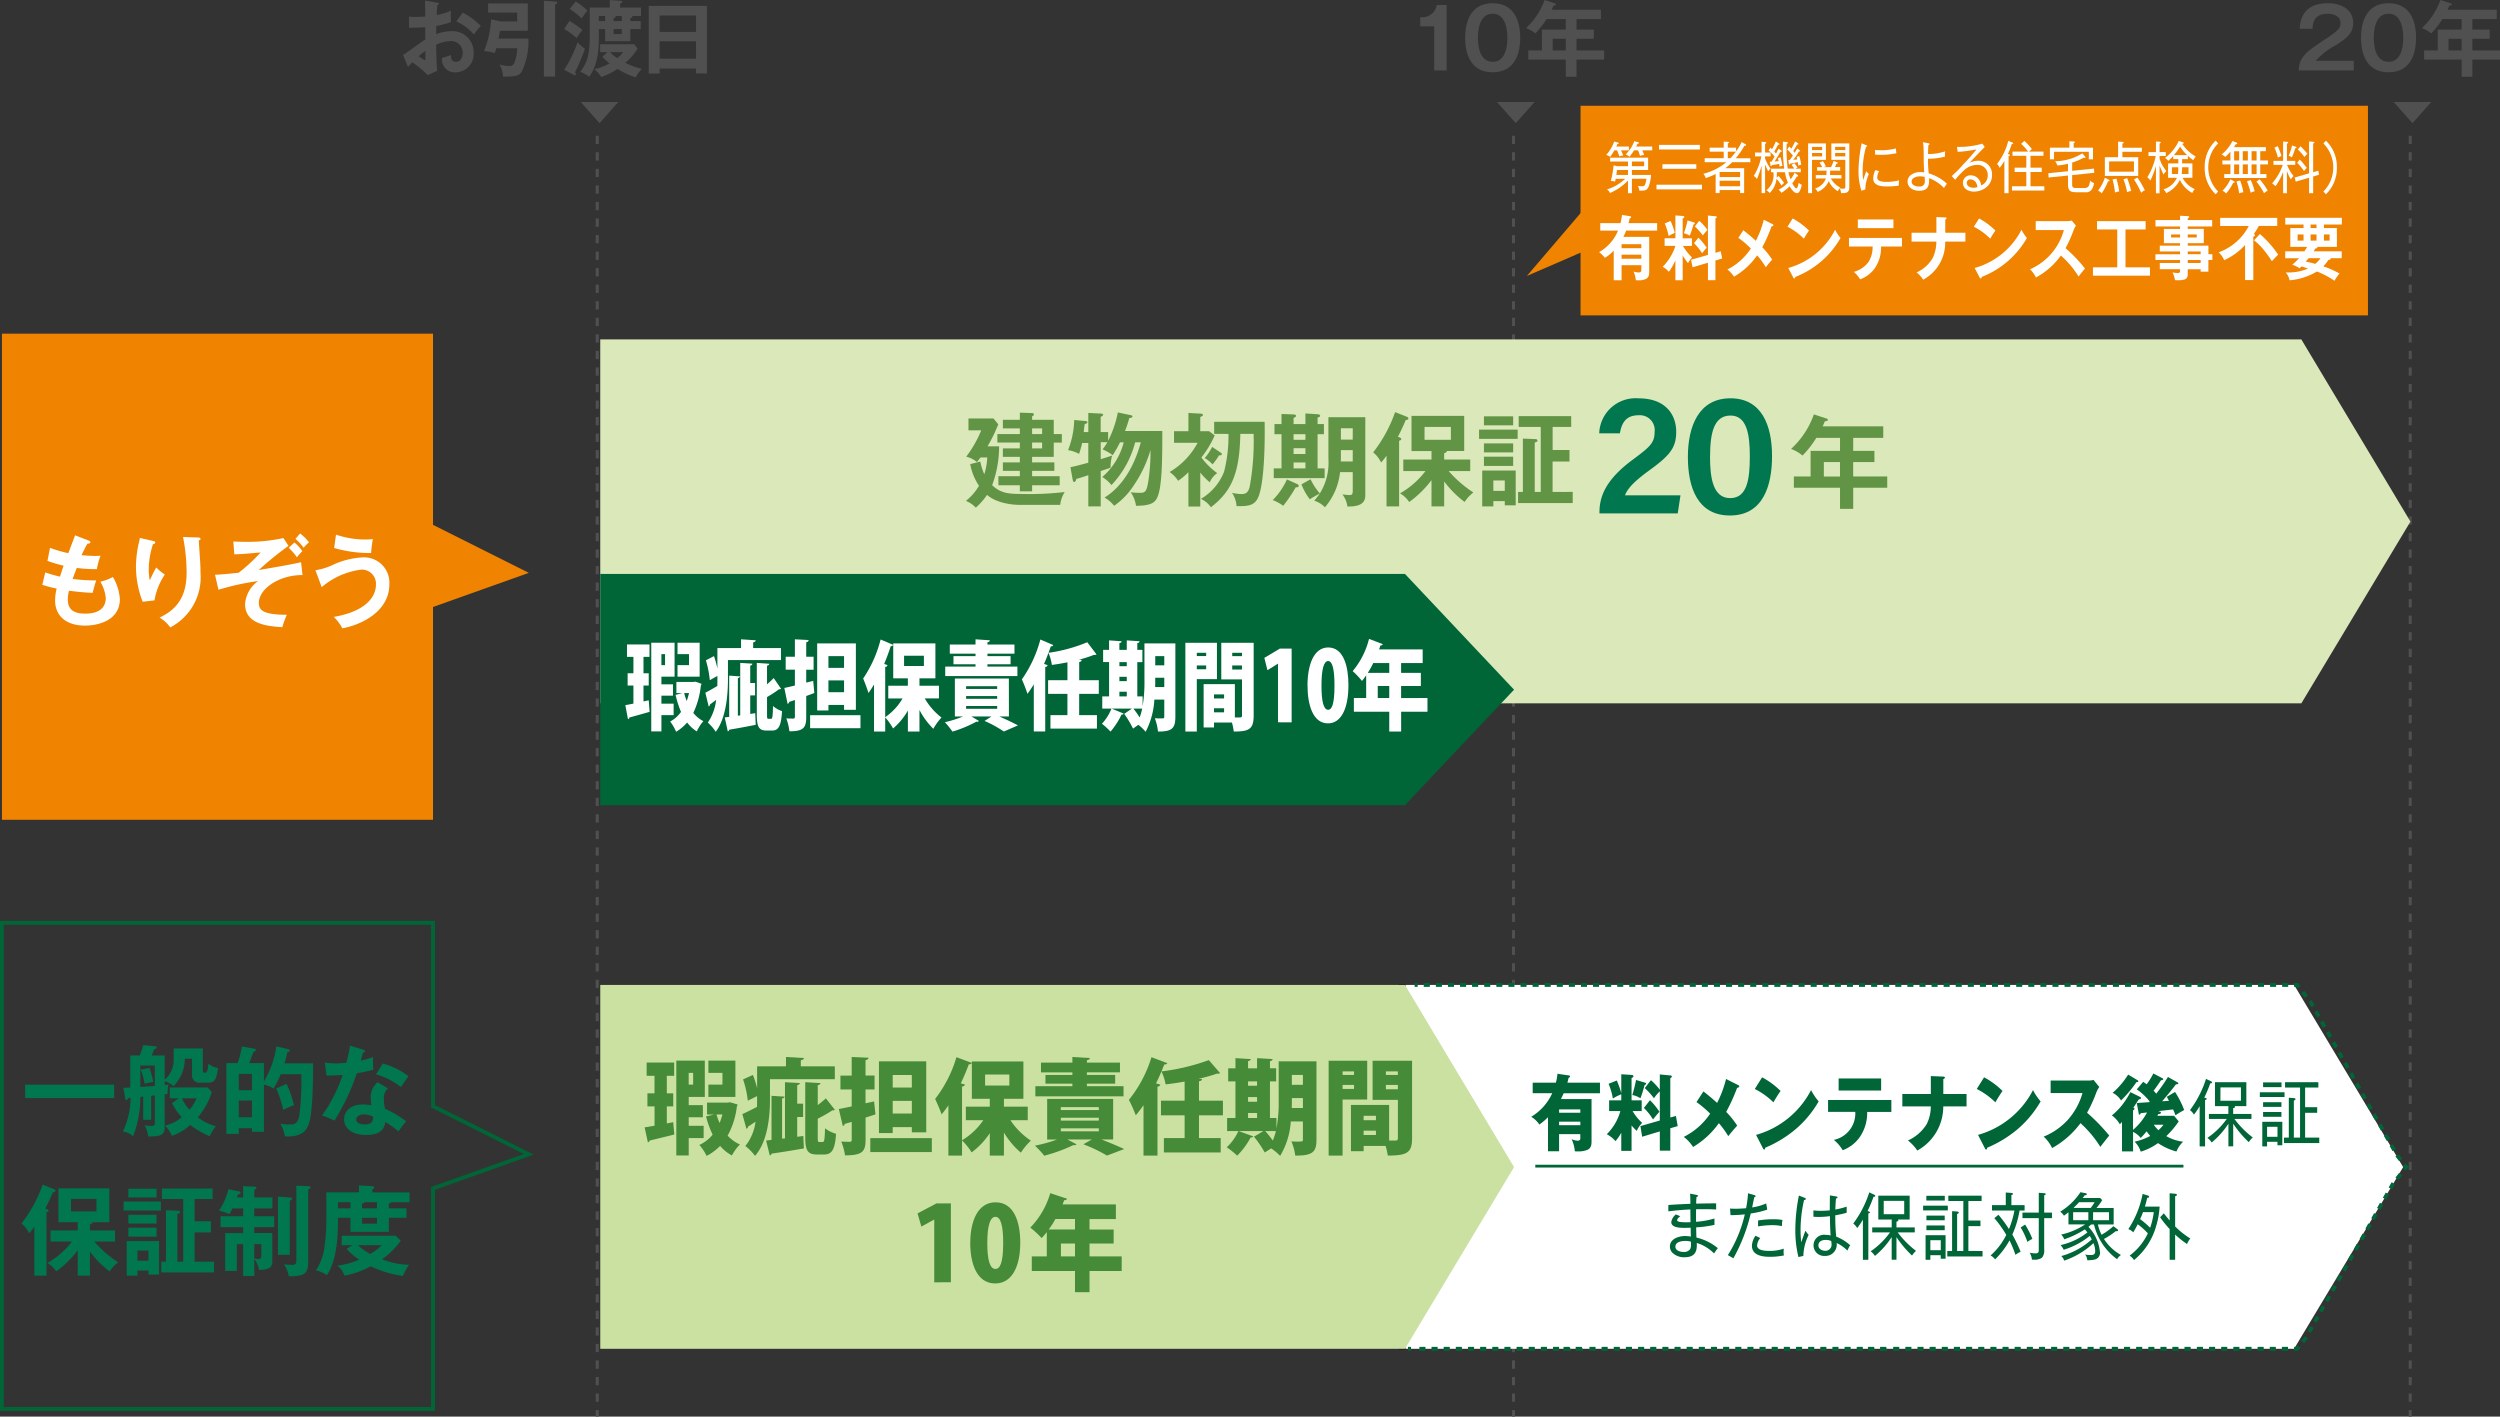 <svg xmlns="http://www.w3.org/2000/svg" xmlns:xlink="http://www.w3.org/1999/xlink" width="349.851" height="198.244" viewBox="0 0 349.851 198.244"><rect x="0" y="0" width="349.851" height="198.244" fill="#333333" stroke="none"/><defs><clipPath id="a"><rect width="349.851" height="198.244" fill="none"/></clipPath><clipPath id="d"><path d="M84,137.83v50.926H196.61l15.268-25.434L196.61,137.83Z" fill="none"/></clipPath><linearGradient id="e" x1="-0.657" y1="1.186" x2="-0.649" y2="1.186" gradientUnits="objectBoundingBox"><stop offset="0" stop-color="#d6e7b9"/><stop offset="0.5" stop-color="#d1e4b0"/><stop offset="1" stop-color="#cbe1a2"/></linearGradient></defs><g clip-path="url(#a)"><path d="M0,128.865H60.866v25.779l13.824,6.932L60.866,166.5v30.94H0Zm60.324.542H.542v67.487H60.324v-30.78l12.988-4.623-12.988-6.512Z" fill="#006537"/></g><path d="M.271,46.69v68.031H60.595V84.942L74,80.166,60.595,73.448V46.69Z" fill="#f08300"/><path d="M86.524,14.277,83.9,17.24l-2.628-2.962" fill="#505050"/><path d="M340.231,14.278,337.6,17.24l-2.628-2.962" fill="#505050"/><g clip-path="url(#a)"><path d="M.21,179.249H-.21v-.917H.21Zm0-2.075H-.21v-1.158H.21Zm0-2.316H-.21V173.7H.21Zm0-2.316H-.21v-1.158H.21Zm0-2.316H-.21v-1.158H.21Zm0-2.316H-.21v-1.158H.21Zm0-2.316H-.21v-1.158H.21Zm0-2.316H-.21V162.12H.21Zm0-2.316H-.21V159.8H.21Zm0-2.316H-.21v-1.158H.21Zm0-2.316H-.21v-1.158H.21Zm0-2.316H-.21v-1.158H.21Zm0-2.316H-.21V150.54H.21Zm0-2.316H-.21v-1.158H.21Zm0-2.316H-.21v-1.158H.21Zm0-2.316H-.21v-1.158H.21Zm0-2.316H-.21v-1.158H.21Zm0-2.316H-.21V138.96H.21Zm0-2.316H-.21v-1.158H.21Zm0-2.316H-.21v-1.158H.21Zm0-2.316H-.21v-1.158H.21Zm0-2.316H-.21V129.7H.21Zm0-2.316H-.21V127.38H.21Zm0-2.316H-.21v-1.158H.21Zm0-2.316H-.21v-1.158H.21Zm0-2.316H-.21v-1.158H.21Zm0-2.316H-.21v-1.158H.21Zm0-2.316H-.21V115.8H.21Zm0-2.316H-.21v-1.158H.21Zm0-2.316H-.21v-1.158H.21Zm0-2.316H-.21v-1.158H.21Zm0-2.316H-.21v-1.158H.21Zm0-2.316H-.21V104.22H.21Zm0-2.316H-.21V101.9H.21Zm0-2.316H-.21V99.588H.21Zm0-2.316H-.21V97.272H.21Zm0-2.316H-.21V94.956H.21Zm0-2.316H-.21V92.64H.21Zm0-2.316H-.21V90.324H.21Zm0-2.316H-.21V88.008H.21Zm0-2.316H-.21V85.692H.21Zm0-2.316H-.21V83.376H.21Zm0-2.316H-.21V81.06H.21Zm0-2.316H-.21V78.744H.21Zm0-2.316H-.21V76.428H.21Zm0-2.316H-.21V74.112H.21Zm0-2.316H-.21V71.8H.21Zm0-2.316H-.21V69.48H.21Zm0-2.316H-.21V67.164H.21Zm0-2.316H-.21V64.848H.21Zm0-2.316H-.21V62.532H.21Zm0-2.316H-.21V60.216H.21Zm0-2.316H-.21V57.9H.21Zm0-2.316H-.21V55.584H.21Zm0-2.316H-.21V53.268H.21Zm0-2.316H-.21V50.952H.21Zm0-2.316H-.21V48.636H.21Zm0-2.316H-.21V46.32H.21Zm0-2.316H-.21V44H.21Zm0-2.316H-.21V41.688H.21Zm0-2.316H-.21V39.372H.21Zm0-2.316H-.21V37.056H.21Zm0-2.316H-.21V34.74H.21Zm0-2.316H-.21V32.424H.21Zm0-2.316H-.21V30.108H.21Zm0-2.316H-.21V27.792H.21Zm0-2.316H-.21V25.476H.21Zm0-2.316H-.21V23.16H.21ZM.21,22H-.21V20.844H.21Zm0-2.316H-.21V18.528H.21Zm0-2.316H-.21V16.212H.21Zm0-2.316H-.21V13.9H.21Zm0-2.316H-.21V11.58H.21Zm0-2.316H-.21V9.264H.21Zm0-2.316H-.21V6.948H.21Zm0-2.316H-.21V4.632H.21Zm0-2.316H-.21V2.316H.21Zm0-2.316H-.21V0H.21Z" transform="translate(337.286 18.995)" fill="#505050"/></g><path d="M214.747,14.278l-2.628,2.962-2.627-2.962" fill="#505050"/><g clip-path="url(#a)"><path d="M.21,179.249H-.21v-.917H.21Zm0-2.075H-.21v-1.158H.21Zm0-2.316H-.21V173.7H.21Zm0-2.316H-.21v-1.158H.21Zm0-2.316H-.21v-1.158H.21Zm0-2.316H-.21v-1.158H.21Zm0-2.316H-.21v-1.158H.21Zm0-2.316H-.21V162.12H.21Zm0-2.316H-.21V159.8H.21Zm0-2.316H-.21v-1.158H.21Zm0-2.316H-.21v-1.158H.21Zm0-2.316H-.21v-1.158H.21Zm0-2.316H-.21V150.54H.21Zm0-2.316H-.21v-1.158H.21Zm0-2.316H-.21v-1.158H.21Zm0-2.316H-.21v-1.158H.21Zm0-2.316H-.21v-1.158H.21Zm0-2.316H-.21V138.96H.21Zm0-2.316H-.21v-1.158H.21Zm0-2.316H-.21v-1.158H.21Zm0-2.316H-.21v-1.158H.21Zm0-2.316H-.21V129.7H.21Zm0-2.316H-.21V127.38H.21Zm0-2.316H-.21v-1.158H.21Zm0-2.316H-.21v-1.158H.21Zm0-2.316H-.21v-1.158H.21Zm0-2.316H-.21v-1.158H.21Zm0-2.316H-.21V115.8H.21Zm0-2.316H-.21v-1.158H.21Zm0-2.316H-.21v-1.158H.21Zm0-2.316H-.21v-1.158H.21Zm0-2.316H-.21v-1.158H.21Zm0-2.316H-.21V104.22H.21Zm0-2.316H-.21V101.9H.21Zm0-2.316H-.21V99.588H.21Zm0-2.316H-.21V97.272H.21Zm0-2.316H-.21V94.956H.21Zm0-2.316H-.21V92.64H.21Zm0-2.316H-.21V90.324H.21Zm0-2.316H-.21V88.008H.21Zm0-2.316H-.21V85.692H.21Zm0-2.316H-.21V83.376H.21Zm0-2.316H-.21V81.06H.21Zm0-2.316H-.21V78.744H.21Zm0-2.316H-.21V76.428H.21Zm0-2.316H-.21V74.112H.21Zm0-2.316H-.21V71.8H.21Zm0-2.316H-.21V69.48H.21Zm0-2.316H-.21V67.164H.21Zm0-2.316H-.21V64.848H.21Zm0-2.316H-.21V62.532H.21Zm0-2.316H-.21V60.216H.21Zm0-2.316H-.21V57.9H.21Zm0-2.316H-.21V55.584H.21Zm0-2.316H-.21V53.268H.21Zm0-2.316H-.21V50.952H.21Zm0-2.316H-.21V48.636H.21Zm0-2.316H-.21V46.32H.21Zm0-2.316H-.21V44H.21Zm0-2.316H-.21V41.688H.21Zm0-2.316H-.21V39.372H.21Zm0-2.316H-.21V37.056H.21Zm0-2.316H-.21V34.74H.21Zm0-2.316H-.21V32.424H.21Zm0-2.316H-.21V30.108H.21Zm0-2.316H-.21V27.792H.21Zm0-2.316H-.21V25.476H.21Zm0-2.316H-.21V23.16H.21ZM.21,22H-.21V20.844H.21Zm0-2.316H-.21V18.528H.21Zm0-2.316H-.21V16.212H.21Zm0-2.316H-.21V13.9H.21Zm0-2.316H-.21V11.58H.21Zm0-2.316H-.21V9.264H.21Zm0-2.316H-.21V6.948H.21Zm0-2.316H-.21V4.632H.21Zm0-2.316H-.21V2.316H.21Zm0-2.316H-.21V0H.21Z" transform="translate(211.8 18.995)" fill="#505050"/><path d="M.21,179.249H-.21v-.917H.21Zm0-2.075H-.21v-1.158H.21Zm0-2.316H-.21V173.7H.21Zm0-2.316H-.21v-1.158H.21Zm0-2.316H-.21v-1.158H.21Zm0-2.316H-.21v-1.158H.21Zm0-2.316H-.21v-1.158H.21Zm0-2.316H-.21V162.12H.21Zm0-2.316H-.21V159.8H.21Zm0-2.316H-.21v-1.158H.21Zm0-2.316H-.21v-1.158H.21Zm0-2.316H-.21v-1.158H.21Zm0-2.316H-.21V150.54H.21Zm0-2.316H-.21v-1.158H.21Zm0-2.316H-.21v-1.158H.21Zm0-2.316H-.21v-1.158H.21Zm0-2.316H-.21v-1.158H.21Zm0-2.316H-.21V138.96H.21Zm0-2.316H-.21v-1.158H.21Zm0-2.316H-.21v-1.158H.21Zm0-2.316H-.21v-1.158H.21Zm0-2.316H-.21V129.7H.21Zm0-2.316H-.21V127.38H.21Zm0-2.316H-.21v-1.158H.21Zm0-2.316H-.21v-1.158H.21Zm0-2.316H-.21v-1.158H.21Zm0-2.316H-.21v-1.158H.21Zm0-2.316H-.21V115.8H.21Zm0-2.316H-.21v-1.158H.21Zm0-2.316H-.21v-1.158H.21Zm0-2.316H-.21v-1.158H.21Zm0-2.316H-.21v-1.158H.21Zm0-2.316H-.21V104.22H.21Zm0-2.316H-.21V101.9H.21Zm0-2.316H-.21V99.588H.21Zm0-2.316H-.21V97.272H.21Zm0-2.316H-.21V94.956H.21Zm0-2.316H-.21V92.64H.21Zm0-2.316H-.21V90.324H.21Zm0-2.316H-.21V88.008H.21Zm0-2.316H-.21V85.692H.21Zm0-2.316H-.21V83.376H.21Zm0-2.316H-.21V81.06H.21Zm0-2.316H-.21V78.744H.21Zm0-2.316H-.21V76.428H.21Zm0-2.316H-.21V74.112H.21Zm0-2.316H-.21V71.8H.21Zm0-2.316H-.21V69.48H.21Zm0-2.316H-.21V67.164H.21Zm0-2.316H-.21V64.848H.21Zm0-2.316H-.21V62.532H.21Zm0-2.316H-.21V60.216H.21Zm0-2.316H-.21V57.9H.21Zm0-2.316H-.21V55.584H.21Zm0-2.316H-.21V53.268H.21Zm0-2.316H-.21V50.952H.21Zm0-2.316H-.21V48.636H.21Zm0-2.316H-.21V46.32H.21Zm0-2.316H-.21V44H.21Zm0-2.316H-.21V41.688H.21Zm0-2.316H-.21V39.372H.21Zm0-2.316H-.21V37.056H.21Zm0-2.316H-.21V34.74H.21Zm0-2.316H-.21V32.424H.21Zm0-2.316H-.21V30.108H.21Zm0-2.316H-.21V27.792H.21Zm0-2.316H-.21V25.476H.21Zm0-2.316H-.21V23.16H.21ZM.21,22H-.21V20.844H.21Zm0-2.316H-.21V18.528H.21Zm0-2.316H-.21V16.212H.21Zm0-2.316H-.21V13.9H.21Zm0-2.316H-.21V11.58H.21Zm0-2.316H-.21V9.264H.21Zm0-2.316H-.21V6.948H.21Zm0-2.316H-.21V4.632H.21Zm0-2.316H-.21V2.316H.21Zm0-2.316H-.21V0H.21Z" transform="translate(83.577 18.995)" fill="#505050"/></g><path d="M196.657,137.83H321.034L336.3,163.322l-15.268,25.433H196.657" fill="#fff"/><path d="M.913.106H0V-.106H.913Z" transform="translate(195.758 137.83)" fill="#231815"/><path d="M.424.271H0V-.271H.424Z" transform="translate(197.964 137.83)" fill="#006537"/><path d="M320.212,138.1h-.846v-.542h.846Zm-1.692,0h-.846v-.542h.846Zm-1.692,0h-.846v-.542h.846Zm-1.692,0h-.846v-.542h.846Zm-1.692,0H312.6v-.542h.846Zm-1.692,0h-.846v-.542h.846Zm-1.692,0h-.846v-.542h.846Zm-1.692,0h-.846v-.542h.846Zm-1.692,0h-.846v-.542h.846Zm-1.692,0h-.846v-.542h.846Zm-1.692,0h-.846v-.542h.846Zm-1.692,0h-.846v-.542h.846Zm-1.692,0h-.846v-.542h.846Zm-1.692,0h-.846v-.542h.846Zm-1.692,0h-.846v-.542h.846Zm-1.692,0h-.846v-.542h.846Zm-1.692,0h-.846v-.542h.846Zm-1.692,0H290.6v-.542h.846Zm-1.692,0h-.846v-.542h.846Zm-1.692,0h-.846v-.542h.846Zm-1.692,0h-.846v-.542h.846Zm-1.692,0h-.846v-.542h.846Zm-1.692,0h-.846v-.542h.846Zm-1.692,0h-.846v-.542h.846Zm-1.692,0h-.846v-.542h.846Zm-1.692,0h-.846v-.542h.846Zm-1.692,0h-.846v-.542h.846Zm-1.692,0h-.846v-.542h.846Zm-1.692,0h-.846v-.542h.846Zm-1.692,0H270.3v-.542h.846Zm-1.692,0h-.846v-.542h.846Zm-1.692,0h-.846v-.542h.846Zm-1.692,0h-.846v-.542h.846Zm-1.692,0h-.846v-.542h.846Zm-1.692,0h-.846v-.542h.846Zm-1.692,0h-.846v-.542h.846Zm-1.692,0h-.846v-.542h.846Zm-1.692,0h-.846v-.542h.846Zm-1.692,0h-.846v-.542h.846Zm-1.692,0h-.846v-.542h.846Zm-1.692,0h-.846v-.542h.846Zm-1.692,0h-.846v-.542h.846Zm-1.692,0H248.3v-.542h.846Zm-1.692,0h-.846v-.542h.846Zm-1.692,0h-.846v-.542h.846Zm-1.692,0h-.846v-.542h.846Zm-1.692,0h-.846v-.542h.846Zm-1.692,0h-.846v-.542h.846Zm-1.692,0h-.846v-.542H239Zm-1.692,0h-.846v-.542h.846Zm-1.692,0h-.846v-.542h.846Zm-1.692,0h-.846v-.542h.846Zm-1.692,0h-.846v-.542h.846Zm-1.692,0h-.846v-.542h.846Zm-1.692,0H228v-.542h.846Zm-1.692,0h-.846v-.542h.846Zm-1.692,0h-.846v-.542h.846Zm-1.692,0h-.846v-.542h.846Zm-1.692,0h-.846v-.542h.846Zm-1.692,0h-.846v-.542h.846Zm-1.692,0h-.846v-.542h.846Zm-1.692,0h-.846v-.542H217Zm-1.692,0h-.846v-.542h.846Zm-1.692,0h-.846v-.542h.846Zm-1.692,0h-.846v-.542h.846Zm-1.692,0h-.846v-.542h.846Zm-1.692,0h-.846v-.542h.846Zm-1.692,0H206v-.542h.846Zm-1.692,0h-.846v-.542h.846Zm-1.692,0h-.846v-.542h.846Zm-1.692,0h-.846v-.542h.846Zm-1.692,0h-.846v-.542h.846Z" fill="#006537"/><path d="M321.511,138.331l-.181-.23h-.292v-.542h.556l.343.436Z" fill="#006537"/><path d="M335.741,162.5l-.473-.6-.05-.089.472-.266.03.053.448.569Zm-.93-1.41-.406-.719.472-.266.406.719ZM334,159.655l-.406-.719.472-.266.406.719Zm-.812-1.439-.406-.719.472-.266.406.719Zm-.812-1.439-.406-.719.472-.266.406.719Zm-.812-1.439-.406-.719.472-.266.406.719Zm-.812-1.439-.406-.719.472-.266.406.719Zm-.812-1.439-.406-.719.472-.266.406.719Zm-.812-1.439-.406-.719.472-.266.406.719Zm-.812-1.439-.406-.719.472-.266.406.719Zm-.812-1.439-.406-.719.472-.266.406.719Zm-.812-1.439-.406-.719.472-.266.406.719Zm-.812-1.439-.406-.719.472-.266.406.719Zm-.812-1.439-.406-.719.472-.266.406.719Zm-.812-1.439-.406-.719.472-.266.406.719Zm-.812-1.439-.341-.6-.057-.072.426-.335.082.1.361.639Zm-.908-1.324-.511-.649.426-.335.511.649Z" fill="#006537"/><path d="M336.678,163.823l-.425-.337.131-.165-.13-.165.426-.335.394.5Z" fill="#006537"/><path d="M322.444,187.951l-.425-.336.455-.576L322.5,187l.472.267-.045.079Zm.932-1.406-.472-.267.406-.718.472.267Zm.812-1.436-.472-.267.406-.718.472.267Zm.812-1.436-.472-.267.406-.718.472.267Zm.812-1.436-.472-.267.406-.718.472.267Zm.812-1.436-.472-.267.406-.718.472.267Zm.812-1.436-.472-.267.406-.718.472.267Zm.812-1.436-.472-.267.406-.718.472.267Zm.812-1.436-.472-.267.406-.718.472.267Zm.812-1.436-.472-.267.406-.718.472.267Zm.812-1.436-.472-.267.406-.718.472.267Zm.812-1.436-.472-.267.406-.718.472.267Zm.812-1.436-.472-.267.406-.718.472.267Zm.812-1.436-.472-.267.406-.718.472.267Zm.812-1.436-.472-.267.406-.718.472.267Zm.812-1.436-.472-.267.362-.64.082-.1.425.336-.056.071Zm.908-1.322-.425-.336.511-.648.425.336Z" fill="#006537"/><path d="M321.593,189.027h-.555v-.542h.293l.182-.23.425.336Z" fill="#006537"/><path d="M320.185,189.027h-.852v-.542h.852Zm-1.7,0h-.852v-.542h.852Zm-1.7,0h-.852v-.542h.852Zm-1.7,0h-.852v-.542h.852Zm-1.7,0h-.852v-.542h.852Zm-1.7,0h-.852v-.542h.852Zm-1.7,0h-.852v-.542h.852Zm-1.7,0h-.852v-.542h.852Zm-1.7,0H305.7v-.542h.852Zm-1.7,0H304v-.542h.852Zm-1.7,0h-.852v-.542h.852Zm-1.7,0h-.852v-.542h.852Zm-1.7,0h-.852v-.542h.852Zm-1.7,0h-.852v-.542h.852Zm-1.7,0h-.852v-.542h.852Zm-1.7,0h-.852v-.542h.852Zm-1.7,0h-.852v-.542h.852Zm-1.7,0h-.852v-.542h.852Zm-1.7,0h-.852v-.542h.852Zm-1.7,0h-.852v-.542h.852Zm-1.7,0h-.852v-.542h.852Zm-1.7,0h-.852v-.542h.852Zm-1.7,0h-.852v-.542h.852Zm-1.7,0h-.852v-.542h.852Zm-1.7,0h-.852v-.542h.852Zm-1.7,0h-.852v-.542h.852Zm-1.7,0h-.852v-.542h.852Zm-1.7,0h-.852v-.542h.852Zm-1.7,0h-.852v-.542h.852Zm-1.7,0h-.852v-.542h.852Zm-1.7,0h-.852v-.542h.852Zm-1.7,0h-.852v-.542h.852Zm-1.7,0h-.852v-.542h.852Zm-1.7,0H263.1v-.542h.852Zm-1.7,0H261.4v-.542h.852Zm-1.7,0h-.852v-.542h.852Zm-1.7,0h-.852v-.542h.852Zm-1.7,0h-.852v-.542h.852Zm-1.7,0h-.852v-.542h.852Zm-1.7,0h-.852v-.542h.852Zm-1.7,0h-.852v-.542h.852Zm-1.7,0h-.852v-.542h.852Zm-1.7,0h-.852v-.542h.852Zm-1.7,0h-.852v-.542h.852Zm-1.7,0h-.852v-.542h.852Zm-1.7,0h-.852v-.542h.852Zm-1.7,0h-.852v-.542h.852Zm-1.7,0h-.852v-.542h.852Zm-1.7,0h-.852v-.542h.852Zm-1.7,0h-.852v-.542h.852Zm-1.7,0h-.852v-.542h.852Zm-1.7,0h-.852v-.542h.852Zm-1.7,0h-.852v-.542h.852Zm-1.7,0h-.852v-.542h.852Zm-1.7,0h-.852v-.542h.852Zm-1.7,0h-.852v-.542h.852Zm-1.7,0h-.852v-.542h.852Zm-1.7,0h-.852v-.542h.852Zm-1.7,0H220.5v-.542h.852Zm-1.7,0H218.8v-.542h.852Zm-1.7,0h-.852v-.542h.852Zm-1.7,0h-.852v-.542h.852Zm-1.7,0h-.852v-.542h.852Zm-1.7,0h-.852v-.542h.852Zm-1.7,0h-.852v-.542h.852Zm-1.7,0h-.852v-.542h.852Zm-1.7,0h-.852v-.542h.852Zm-1.7,0h-.852v-.542h.852Zm-1.7,0h-.852v-.542h.852Zm-1.7,0h-.852v-.542h.852Zm-1.7,0h-.852v-.542h.852Zm-1.7,0h-.852v-.542h.852Z" fill="#006537"/><path d="M.424.271H0V-.271H.424Z" transform="translate(197.035 188.756)" fill="#006537"/><path d="M.913.106H0V-.106H.913Z" transform="translate(195.758 188.756)" fill="#231815"/><path d="M214.852,162.994h90.7v.392h-90.7Z" fill="#006537"/><g clip-path="url(#d)"><rect width="127.876" height="50.926" transform="translate(84.002 137.83)" fill="url(#e)"/></g><path d="M84,47.5V98.426H322.051l15.267-25.437L322.051,47.5Z" fill="#dae8ba"/><path d="M225.264,25.046,213.673,38.617l11.869-5.152" fill="#f08300"/><path d="M84,80.316v32.361H196.609l15.268-16.162-15.268-16.2Z" fill="#006537"/><g clip-path="url(#a)"><path d="M90.051,98.158,90.784,98l.122,1.617c-1.043.3-2.121.6-2.819.787a.258.258,0,0,1-.211.231l-.366-1.956c.333-.054.71-.136,1.131-.217V95.932h-.81V94.219h.81V91.924h-.9V90.187h3.152v1.737h-.843v2.295h.733v1.713h-.733Zm4.217,1.916H92.559v2.281H91.138V89.941H94.4v4.754H92.559v1.073h1.62v1.588h-1.62v1.115h1.709Zm-1.2-8.53h-.511v1.535h.511ZM97.3,95.388l.866.3a.88.88,0,0,1-.089.258,11.622,11.622,0,0,1-1.054,3.815,4.283,4.283,0,0,0,1.409,1.155,5.8,5.8,0,0,0-.921,1.44,4.983,4.983,0,0,1-1.354-1.25,6.257,6.257,0,0,1-1.543,1.3,6.467,6.467,0,0,0-.832-1.44A4.293,4.293,0,0,0,95.3,99.625a13.432,13.432,0,0,1-.755-2.389l.932-.245h-.822V95.429h2.386Zm.61-5.447v4.754h-3.1V93.078h1.609V91.544H94.812v-1.6Zm-2.164,7.05A8.972,8.972,0,0,0,96.1,98.1a10.455,10.455,0,0,0,.321-1.113Z" fill="#fff"/><path d="M101.87,92.371v2.65c0,2.213-.256,5.486-1.71,7.388a6.263,6.263,0,0,0-1.109-1.291,6.947,6.947,0,0,0,1.165-3.178c-.322.246-.611.463-.855.639a.331.331,0,0,1-.188.286l-.467-1.929c.445-.218,1.043-.57,1.676-.938.011-.339.011-.678.011-.991v-.421l-1.065.6a14.649,14.649,0,0,0-.543-2.785l1.131-.584a14.341,14.341,0,0,1,.477,1.74V90.688H103.7V89.465l2.054.137c-.012.15-.112.244-.356.3v.789h3.895v1.683Zm3.118,7.539.7-.109.067,1.631c-1.354.27-2.775.53-3.7.679a.311.311,0,0,1-.211.244l-.422-1.956.622-.082V94.546l1.5.108c-.011.122-.089.2-.288.244v5.257l.332-.041V92.766l1.7.108c-.011.15-.1.231-.3.272v2.431h.677v1.739h-.677Zm2.352.055c0,.556.023.625.189.625h.377c.189,0,.234-.312.267-1.793a3.6,3.6,0,0,0,1.265.719c-.122,2.037-.466,2.716-1.376,2.716h-.8c-1.077,0-1.354-.53-1.354-2.267v-7.2l1.742.123c-.011.135-.1.216-.311.271v2.608c.344-.3.666-.611.932-.884l1.033,1.509a.325.325,0,0,1-.278.054,15.9,15.9,0,0,1-1.687,1.1Z" fill="#fff"/><path d="M113.8,95.279l.156,1.7c-.378.149-.754.285-1.132.42V100.3c0,1.549-.377,2.038-2.353,2.038a8.244,8.244,0,0,0-.433-1.807c.388.027.844.027.988.027s.211-.068.211-.258V97.955c-.288.108-.566.19-.8.271a.318.318,0,0,1-.222.271l-.455-2.226c.411-.082.91-.2,1.476-.34V93.716h-1.287V91.9h1.287V89.465l1.92.1c-.012.163-.1.272-.333.312V91.9h1.032v1.819h-1.032v1.807Zm-.432,4.808h7.047v1.82h-7.047Zm2.563-1.44v.774h-1.576V90.037h5.416v9.289h-1.654v-.679Zm2.186-6.831H115.93v1.643h2.186Zm-2.186,5.052h2.186V95.211H115.93Z" fill="#fff"/><path d="M131.4,97.737h-1.987a9.06,9.06,0,0,0,2.343,2.676,7.741,7.741,0,0,0-1.143,1.575,10.457,10.457,0,0,1-1.942-2.634v3.014H127.05V99.435a9.394,9.394,0,0,1-2.075,2.512,8.386,8.386,0,0,0-1.1-1.562v1.983h-1.565V95.795c-.255.421-.51.828-.776,1.182-.145-.489-.533-1.535-.744-2.024a17.283,17.283,0,0,0,2.442-5.46l1.764.746a.318.318,0,0,1-.344.178c-.267.828-.577,1.684-.922,2.5l.467.15a.331.331,0,0,1-.322.271v7.022a8.173,8.173,0,0,0,2.43-2.621h-2V95.958h2.741V94.925H125V90.037h5.9v4.888h-2.23v1.033H131.4ZM126.517,93.2h2.774V91.762h-2.774Z" fill="#fff"/><path d="M141.188,100.264h-1.343c.966.42,1.976.909,2.608,1.249l-1.975.855a16.7,16.7,0,0,0-2.7-1.48l.966-.624h-2.8l1.043.624a.262.262,0,0,1-.223.122.389.389,0,0,1-.11-.027,17.787,17.787,0,0,1-3.363,1.4,12.474,12.474,0,0,0-1.066-1.318,15.1,15.1,0,0,0,2.531-.8h-1.132V94.953h7.557Zm1.188-6.982v1.331h-10.1V93.282h4.239v-.326h-3.085v-1.14h3.085v-.34h-3.6V90.2h3.6v-.734l2,.137c-.011.149-.1.244-.333.285V90.2h3.784v1.277h-3.784v.34h3.24v1.14h-3.24v.326Zm-7.18,3.124h4.35v-.38H135.2Zm0,1.385h4.35v-.38H135.2Zm0,1.4h4.35V98.8H135.2Z" fill="#fff"/><path d="M151.02,97.1v2.975h2.486v1.888H147v-1.888h2.375V97.1H146.67V95.183h2.708v-2.5c-.721.15-1.465.272-2.175.367a7.331,7.331,0,0,0-.477-1.7c-.189.53-.4,1.046-.622,1.562l.5.164a.359.359,0,0,1-.334.271v9.018h-1.6v-6.6a15.607,15.607,0,0,1-.887,1.331A19.165,19.165,0,0,0,143,95.074a17.416,17.416,0,0,0,2.586-5.581l1.808.774a.3.3,0,0,1-.344.176c-.1.3-.21.612-.321.91a21.978,21.978,0,0,0,5.426-1.48l1.288,1.7a.4.4,0,0,1-.345.067,16.682,16.682,0,0,1-2.13.679l.4.028c-.01.162-.111.257-.344.3v2.539h2.742V97.1Z" fill="#fff"/><path d="M164.482,90.037V100.29c0,1.576-.41,2.106-2.43,2.078a7.756,7.756,0,0,0-.444-1.86,7.357,7.357,0,0,0,.766.027c.5,0,.555,0,.555-.271V97.9h-1.387a11,11,0,0,1-1.222,4.509,6.131,6.131,0,0,0-1.021-.977l-.743.529a14.573,14.573,0,0,0-1.232-2.065l1.076-.732h-2.829l1.676.692a.258.258,0,0,1-.3.136,10.2,10.2,0,0,1-1.543,2.39,10.125,10.125,0,0,0-1.2-1.1,6.629,6.629,0,0,0,1.331-2.118H154.25V97.452h.955v-4.8h-.833V90.946h.833V89.615l1.753.123c-.011.135-.1.216-.311.271v.937h1.033V89.615l1.786.123c-.011.135-.1.23-.311.271v.937h.711v1.711h-.711v4.8h.744v1.385a21.22,21.22,0,0,0,.255-3.775V90.037Zm-6.8,2.62h-1.032v.571h1.032Zm-1.033,2.662h1.032v-.611h-1.032Zm0,2.133h1.032V96.8h-1.032Zm1.965,1.712a13.134,13.134,0,0,1,.866,1.235,7.4,7.4,0,0,0,.354-1.235Zm3.052-4.32c0,.652,0,.924-.012,1.3h1.277v-1.3Zm1.265-3.028h-1.265v1.29h1.265Z" fill="#fff"/><path d="M170.3,95.034h-2.819v7.334h-1.6V89.954H170.3Zm-1.509-3.681h-1.31v.462h1.31Zm-1.31,2.3h1.31v-.53h-1.31Zm7.958-3.695v10.16c0,1.915-.622,2.254-2.786,2.254a8.419,8.419,0,0,0-.255-1.263h-2.509v.693h-1.453V95.741h4.373V100.4h.732c.2,0,.266-.081.266-.312V95.075h-2.9V89.954Zm-4.14,7.213h-1.41v.57h1.41Zm-1.41,2.512h1.41v-.57h-1.41Zm3.918-8.326H172.44v.462H173.8Zm-1.365,2.337H173.8v-.57h-1.364Z" fill="#fff"/><path d="M178.842,101.078v-8.2h-.022l-1.454.91-.433-1.725,2.165-1.3h1.653v10.322Z" fill="#fff"/><path d="M182.971,95.944c0-2.906.877-5.338,2.9-5.338,2.175,0,2.83,2.7,2.83,5.27,0,3.368-1.065,5.352-2.863,5.352-2.153,0-2.863-2.689-2.863-5.284m3.773-.027c0-2.214-.277-3.41-.888-3.41-.576,0-.932,1.061-.932,3.41s.322,3.409.932,3.409c.467,0,.888-.6.888-3.409" fill="#fff"/><path d="M199.761,97.682V99.6h-3.684v2.77h-1.664V99.6h-4.95V97.682h1.72V94.5a7.6,7.6,0,0,1-.589.789,11.552,11.552,0,0,0-1.3-1.373,11.246,11.246,0,0,0,2.286-4.508l1.931.732a.285.285,0,0,1-.333.178c-.055.19-.122.366-.188.556h6.1v1.916h-3.018v1.371h2.763V96h-2.763v1.684Zm-5.348-4.888H192.17a11.429,11.429,0,0,1-.765,1.371h3.008Zm-1.61,4.888h1.609V96H192.8Z" fill="#fff"/><path d="M93.314,157.211l.9-.174.149,1.728c-1.275.319-2.591.639-3.445.842a.3.3,0,0,1-.257.247l-.449-2.091c.407-.058.868-.146,1.385-.233v-2.7H90.6V153h.991v-2.454h-1.1v-1.859h3.851v1.859H93.314V153h.9v1.83h-.9Zm5.154,2.047H96.379v2.44H94.643V148.425h3.988v5.083H96.379v1.147h1.98v1.7h-1.98v1.191h2.089ZM97,150.139h-.624v1.641H97Zm5.168,4.11,1.057.319a.87.87,0,0,1-.108.276,11.258,11.258,0,0,1-1.289,4.08,5.207,5.207,0,0,0,1.722,1.235,6.167,6.167,0,0,0-1.125,1.539,5.9,5.9,0,0,1-1.655-1.336,7.583,7.583,0,0,1-1.885,1.4,6.722,6.722,0,0,0-1.017-1.54,5.1,5.1,0,0,0,1.858-1.438,13.161,13.161,0,0,1-.923-2.556l1.14-.261h-1v-1.67h2.916Zm.745-5.824v5.083H99.132V151.78H101.1v-1.641H99.132v-1.714Zm-2.644,7.537a8.7,8.7,0,0,0,.433,1.191,9.836,9.836,0,0,0,.393-1.191Z" fill="#468b38"/><path d="M107.751,151.024v2.832c0,2.367-.312,5.867-2.09,7.9a6.935,6.935,0,0,0-1.356-1.38,6.883,6.883,0,0,0,1.424-3.4c-.393.261-.746.493-1.044.681a.357.357,0,0,1-.23.306l-.57-2.062c.542-.233,1.275-.61,2.048-1,.014-.364.014-.726.014-1.06v-.45l-1.3.638a13.817,13.817,0,0,0-.664-2.977l1.383-.624a14.189,14.189,0,0,1,.584,1.858v-3.064h4.041v-1.306l2.509.145c-.013.159-.136.261-.435.319v.842h4.761v1.8Zm3.81,8.06.855-.116.081,1.742c-1.655.291-3.391.567-4.517.726a.344.344,0,0,1-.258.261l-.514-2.09.759-.088v-6.172l1.831.116c-.014.131-.109.218-.353.263v5.619l.406-.043v-7.857l2.076.116c-.014.161-.122.247-.366.291v2.6h.827v1.859h-.827Zm2.875.058c0,.6.027.668.23.668h.461c.231,0,.286-.334.325-1.917a4.63,4.63,0,0,0,1.547.77c-.149,2.178-.569,2.9-1.682,2.9h-.976c-1.316,0-1.655-.566-1.655-2.425v-7.7l2.129.131c-.013.146-.121.232-.379.291v2.788c.421-.32.814-.654,1.139-.944l1.262,1.611a.44.44,0,0,1-.34.059,19.9,19.9,0,0,1-2.061,1.176Z" fill="#468b38"/><path d="M122.321,154.132l.19,1.815c-.461.16-.922.3-1.383.45v3.108c0,1.656-.461,2.179-2.875,2.179a7.911,7.911,0,0,0-.53-1.932c.475.029,1.031.029,1.208.029s.258-.073.258-.276v-2.512c-.353.116-.692.2-.977.29a.361.361,0,0,1-.271.291l-.556-2.382c.5-.087,1.112-.217,1.8-.363v-2.367h-1.573v-1.946h1.573v-2.6l2.346.1c-.014.175-.122.291-.407.334v2.164h1.261v1.946h-1.261v1.931Zm-.528,5.141H130.4v1.946h-8.611Zm3.132-1.54v.828H123V148.527h6.618v9.932H127.6v-.726Zm2.672-7.3h-2.672v1.758H127.6Zm-2.672,5.4H127.6V154.06h-2.672Z" fill="#468b38"/><path d="M143.822,156.761H141.4a10.2,10.2,0,0,0,2.862,2.86,8.568,8.568,0,0,0-1.4,1.684,11.451,11.451,0,0,1-2.373-2.816v3.223h-1.98v-3.137a10.459,10.459,0,0,1-2.536,2.687,9.159,9.159,0,0,0-1.343-1.67v2.12h-1.912v-7.028a15.338,15.338,0,0,1-.949,1.263c-.177-.522-.652-1.641-.909-2.163a17.5,17.5,0,0,0,2.984-5.838l2.155.8a.408.408,0,0,1-.419.188c-.326.886-.706,1.8-1.126,2.672l.57.16c-.028.145-.15.261-.394.291v7.508a9.354,9.354,0,0,0,2.97-2.8h-2.441v-1.9h3.35v-1.1H136v-5.227h7.215v5.227h-2.725v1.1h3.335Zm-5.966-4.851h3.391v-1.54h-3.391Z" fill="#468b38"/><path d="M155.777,159.461h-1.642c1.18.45,2.415.973,3.188,1.337l-2.414.914a21.551,21.551,0,0,0-3.3-1.583l1.18-.668h-3.417l1.274.668a.333.333,0,0,1-.271.131.626.626,0,0,1-.135-.028,23.824,23.824,0,0,1-4.109,1.5,13.763,13.763,0,0,0-1.3-1.409,20.24,20.24,0,0,0,3.093-.857h-1.384v-5.677h9.236ZM157.228,152v1.422H144.887V152h5.181v-.349H146.3v-1.22h3.771v-.363h-4.395V148.7h4.395v-.784l2.44.145c-.013.159-.122.261-.406.305v.334h4.624v1.365H152.1v.363h3.959v1.22H152.1V152Zm-8.775,3.339h5.316v-.407h-5.316Zm0,1.482h5.316v-.407h-5.316Zm0,1.495h5.316v-.42h-5.316Z" fill="#468b38"/><path d="M167.785,156.078v3.18h3.038v2.019h-7.948v-2.019h2.9v-3.18h-3.309v-2.047h3.309v-2.673c-.881.16-1.791.291-2.659.392a7.028,7.028,0,0,0-.582-1.814c-.231.566-.488,1.118-.76,1.669l.61.175a.423.423,0,0,1-.406.29v9.642h-1.954v-7.057a16.154,16.154,0,0,1-1.085,1.423,18.792,18.792,0,0,0-.962-2.163,17.707,17.707,0,0,0,3.159-5.969l2.211.827c-.054.131-.2.2-.42.189-.123.319-.258.653-.393.974a30,30,0,0,0,6.631-1.584l1.573,1.816a.531.531,0,0,1-.42.072,22.759,22.759,0,0,1-2.6.726l.489.03c-.014.174-.136.276-.421.319v2.716h3.35v2.047Z" fill="#468b38"/><path d="M184.228,148.527v10.964c0,1.684-.5,2.251-2.971,2.221a7.417,7.417,0,0,0-.542-1.989c.3.029.652.029.935.029.611,0,.679,0,.679-.291v-2.527h-1.695a10.654,10.654,0,0,1-1.492,4.822,7.307,7.307,0,0,0-1.247-1.046l-.909.567a15.181,15.181,0,0,0-1.506-2.208l1.316-.784h-3.458l2.048.741a.33.33,0,0,1-.367.145,10.867,10.867,0,0,1-1.884,2.556,11.825,11.825,0,0,0-1.465-1.176,7.024,7.024,0,0,0,1.627-2.266h-1.573v-1.83h1.166V151.33h-1.017V149.5h1.017v-1.422l2.143.13c-.014.145-.122.232-.379.29v1h1.261v-1.422l2.182.13c-.013.145-.121.247-.379.29v1h.868v1.831h-.868v5.125h.909v1.482a19.9,19.9,0,0,0,.312-4.037v-5.373Zm-8.313,2.8h-1.261v.609h1.261Zm-1.261,2.846h1.261v-.653h-1.261Zm0,2.279h1.261v-.7h-1.261Zm2.4,1.83a14.175,14.175,0,0,1,1.058,1.322,7.083,7.083,0,0,0,.434-1.322Zm3.729-4.618c0,.7,0,.988-.014,1.394h1.56v-1.394Zm1.546-3.238h-1.547v1.379h1.547Z" fill="#468b38"/><path d="M191.326,153.87h-3.444v7.842H185.93V148.439h5.4Zm-1.843-3.934h-1.6v.493h1.6Zm-1.6,2.454h1.6v-.567h-1.6Zm9.724-3.951V159.3c0,2.048-.76,2.41-3.4,2.41a8.288,8.288,0,0,0-.312-1.35h-3.066v.74h-1.777v-6.476h5.344v4.981h.9c.244,0,.325-.088.325-.334v-5.359h-3.539v-5.475Zm-5.058,7.711h-1.723v.61h1.723Zm-1.723,2.687h1.723v-.61h-1.723Zm4.787-8.9h-1.669v.493h1.669Zm-1.668,2.5h1.669v-.61h-1.669Z" fill="#468b38"/><path d="M130.738,179.447v-8.771h-.027l-1.777.972L128.4,169.8l2.644-1.394h2.021v11.037Z" fill="#468b38"/><path d="M135.778,173.958c0-3.108,1.071-5.707,3.54-5.707,2.658,0,3.458,2.89,3.458,5.635,0,3.6-1.3,5.722-3.5,5.722-2.63,0-3.5-2.876-3.5-5.65m4.611-.029c0-2.367-.339-3.645-1.084-3.645-.706,0-1.141,1.133-1.141,3.645s.394,3.645,1.141,3.645c.569,0,1.084-.639,1.084-3.645" fill="#468b38"/><path d="M156.97,175.817v2.048h-4.5v2.962h-2.035v-2.962h-6.048v-2.048h2.1v-3.4a8.718,8.718,0,0,1-.719.842,13.452,13.452,0,0,0-1.587-1.467,11.559,11.559,0,0,0,2.793-4.821l2.36.784a.357.357,0,0,1-.406.189c-.068.2-.15.392-.231.6h7.46v2.048h-3.689v1.466h3.377v1.961h-3.377v1.8Zm-6.537-5.228h-2.74a11.783,11.783,0,0,1-.935,1.466h3.675Zm-1.967,5.228h1.967v-1.8h-1.967Z" fill="#468b38"/><path d="M12.4,75.645c.124.042.248.11.248.234,0,.18-.248.194-.414.207-.275.483-.275.483-.827,1.6.937.1,1.7.11,1.93.11.318,0,.525-.014.732-.027a9.526,9.526,0,0,0-.511,1.875,19.7,19.7,0,0,1-2.813-.165c-.235.593-.511,1.338-.579,1.531a21.474,21.474,0,0,0,3.3.207c-.249.731-.456,1.573-.5,1.752-1.475-.069-2.565-.207-3.31-.3a4.663,4.663,0,0,0-.165,1.242c0,1.517,1.007,1.959,2.428,1.959.537,0,2.882,0,2.882-2.207a5.5,5.5,0,0,0-.758-2.263,6.208,6.208,0,0,0,1.752-.662,6.93,6.93,0,0,1,.979,3.1c0,3.035-3.132,3.71-4.855,3.71-3.077,0-4.208-1.752-4.208-3.476a6.812,6.812,0,0,1,.22-1.71,15.526,15.526,0,0,1-2.013-.525L6.334,80.1a17.509,17.509,0,0,0,2.069.593c.068-.249.207-.7.5-1.531a17.626,17.626,0,0,1-2.262-.676L7,76.666a17.978,17.978,0,0,0,2.565.745c.138-.4.815-2.138.939-2.5Z" fill="#fff"/><path d="M21.354,75.686c.222.055.373.083.373.235s-.179.207-.317.234a11.449,11.449,0,0,0-.593,3.573,6.876,6.876,0,0,0,.151,1.489,17.064,17.064,0,0,1,.9-1.807,6.947,6.947,0,0,0,1.2.994,9.122,9.122,0,0,0-1.449,3.614l-1.656.193a13.713,13.713,0,0,1-.937-4.938,15.27,15.27,0,0,1,.441-3.463,3.122,3.122,0,0,0,.1-.537Zm6.374-.469c.207.014.331.028.331.193s-.138.18-.234.207c.013.455.151,2.442.178,2.856.028.386.056,1.007.056,1.7A7.9,7.9,0,0,1,23.824,87.8a4.864,4.864,0,0,0-1.5-1.379C25,85.19,26.114,83.2,26.114,80.1a26.566,26.566,0,0,0-.5-4.952Z" fill="#fff"/><path d="M42.337,80.473c-3.435,0-6.111,2.014-6.111,3.89,0,.938.428,1.669,3.917,1.669a11.666,11.666,0,0,0-.633,1.738c-2.056-.138-5.215-.4-5.215-3.242a4.358,4.358,0,0,1,1.821-3.213,35.271,35.271,0,0,0-5.545,1.213l-.483-2.1c1.02-.042,1.256-.069,3.31-.276a24.523,24.523,0,0,0,3.076-2.842c-2.455.221-2.938.249-3.682.262l-.139-1.793c.36.014.787.042,1.6.042a23.35,23.35,0,0,0,5.407-.525l.717,1.09a44.632,44.632,0,0,0-4.165,3.38c1.972-.331,4.358-.731,5.917-1.09Zm-1.145-4.552a5.235,5.235,0,0,1,1.117,1.214,7.378,7.378,0,0,0-.758.855,7.566,7.566,0,0,0-1.145-1.324Zm.8-1.269a6.279,6.279,0,0,1,1.255,1.242,6.191,6.191,0,0,0-.758.758,6.956,6.956,0,0,0-1.145-1.241Z" fill="#fff"/><path d="M44.139,79.8a8.945,8.945,0,0,0,2.661-.855A11.372,11.372,0,0,1,50.787,78a3.541,3.541,0,0,1,3.7,3.751c0,3.945-4.139,5.739-6.581,6.18a6.069,6.069,0,0,0-1.2-1.6c5.2-.9,5.9-3.393,5.9-4.469a1.98,1.98,0,0,0-2.014-2.152,10.545,10.545,0,0,0-5.573,2.455Zm2.882-4.98a12.639,12.639,0,0,0,4.208.676,8.846,8.846,0,0,0,.952-.055,15.077,15.077,0,0,0-.249,1.945,17.586,17.586,0,0,1-5.173-.7Z" fill="#fff"/><path d="M217.955,150.261l1.552.232c.145.012.2.059.2.141s-.073.139-.2.209c-.052.234-.1.443-.165.665H223.9v1.48h-5.08c-.072.175-.248.548-.383.817h4.284v5.933c0,.548-.093.921-.559,1.166a3.364,3.364,0,0,1-1.438.221c-.114,0-.217,0-.341-.011a5.1,5.1,0,0,0-.446-1.691,2.841,2.841,0,0,0,.818.21c.383,0,.393-.233.393-.327v-.594h-2.969v2.4h-1.552v-4.768a8.55,8.55,0,0,1-1.21,1.025,3.538,3.538,0,0,0-1.139-1.084,7.409,7.409,0,0,0,2.939-3.3h-2.732v-1.48h3.249a7.25,7.25,0,0,0,.217-1.247m3.2,4.989h-2.97v.466h2.97Zm-2.969,2.215h2.97v-.5h-2.97Z" fill="#006537"/><path d="M229.8,157.139a3.846,3.846,0,0,0-.755,1.119,9.566,9.566,0,0,1-.724-.758v3.556h-1.439v-2.53a7.843,7.843,0,0,1-.807,1.166,4.226,4.226,0,0,0-1.22-.968,7.3,7.3,0,0,0,1.9-3.24h-1.572v-1.5h1.7v-.851a6.842,6.842,0,0,0-1.179.6,8.857,8.857,0,0,0-.6-2.063l1.148-.466a11.909,11.909,0,0,1,.631,1.783v-2.657l1.418.093c.217.012.279.081.279.186,0,.128-.166.222-.258.257v3.113h1.417v1.5h-1.273a6.819,6.819,0,0,0,1.335,1.655m.466-5.608a.133.133,0,0,1,.093.117c0,.058-.052.105-.228.233a16.033,16.033,0,0,1-.569,1.819,2.956,2.956,0,0,0-1.138-.455,20.4,20.4,0,0,0,.527-2.11Zm4.262,4.64.249,1.422-1.035.3v3.135h-1.469v-2.693l-2.473.747-.238-1.493,2.711-.781v-4.08a5.323,5.323,0,0,0-.818.968,9.836,9.836,0,0,0-1.283-1.423l.86-1.107a8.957,8.957,0,0,1,1.241,1.329v-2.134l1.459.14c.144.012.227.059.227.152,0,.047-.031.117-.217.245v5.491Zm-2.307-.583c-.331.361-.579.665-.9,1.073a7.913,7.913,0,0,0-1.273-1.609l.849-1.084a9.516,9.516,0,0,1,1.324,1.62" fill="#006537"/><path d="M241.542,150.995l1.717.862c.114.059.135.105.135.164,0,.151-.207.2-.3.209a26.047,26.047,0,0,1-1.531,3.369,11.975,11.975,0,0,1,1.541,1.924c-.456.5-.807.921-1.251,1.469a13.036,13.036,0,0,0-1.315-1.819,11.748,11.748,0,0,1-3.61,3.335,5.5,5.5,0,0,0-1.3-1.411,9.68,9.68,0,0,0,3.693-3.252,15.094,15.094,0,0,0-1.914-1.621l.973-1.492c.651.513,1.3,1.049,1.914,1.609a15.639,15.639,0,0,0,1.252-3.346" fill="#006537"/><path d="M249.174,152.673c-.361.5-.682,1.038-1,1.586a10.309,10.309,0,0,0-2.606-1.865l1.023-1.633a11.058,11.058,0,0,1,2.587,1.912m4.262-.128a8.025,8.025,0,0,0,1.066,1.585,14.762,14.762,0,0,1-3.217,3.882,16.5,16.5,0,0,1-4.263,2.6c-.01.1-.031.257-.145.257-.083,0-.124-.082-.166-.163l-.971-1.889a12.454,12.454,0,0,0,7.7-6.272" fill="#006537"/><path d="M260.124,159.306a5.113,5.113,0,0,1-2.255,1.656,5.436,5.436,0,0,0-1.242-1.446,3.776,3.776,0,0,0,3-3.917H255.82v-1.667h8.856V155.6h-3.383a5.946,5.946,0,0,1-1.169,3.707m3.124-6.7H257.3v-1.69h5.948Z" fill="#006537"/><path d="M270.2,150.587l1.749.07c.217.012.217.093.217.14,0,.116-.135.186-.217.221v2.075H275.2v1.737h-3.259a7.025,7.025,0,0,1-3.632,6.179A6.155,6.155,0,0,0,267,159.6a5.963,5.963,0,0,0,2.628-2.3,5.59,5.59,0,0,0,.569-2.472h-3.983v-1.737H270.2Z" fill="#006537"/><path d="M280.234,152.673c-.362.5-.682,1.038-1,1.586a10.309,10.309,0,0,0-2.606-1.865l1.023-1.633a11.058,11.058,0,0,1,2.587,1.912m4.262-.128a8.023,8.023,0,0,0,1.066,1.585,14.762,14.762,0,0,1-3.217,3.882,16.5,16.5,0,0,1-4.263,2.6c-.01.1-.03.257-.145.257-.083,0-.124-.082-.166-.163l-.971-1.889a12.454,12.454,0,0,0,7.7-6.272" fill="#006537"/><path d="M295.169,158.911c-.279.338-.963,1.2-1.242,1.585a15.667,15.667,0,0,0-2.782-3.322,12.392,12.392,0,0,1-3.973,3.486,5.078,5.078,0,0,0-1.18-1.6,9.314,9.314,0,0,0,3.363-2.331,9.537,9.537,0,0,0,2.069-3.766h-4.459v-1.748h5.286a2.469,2.469,0,0,0,.714-.094l.808.992a3.9,3.9,0,0,0-.477.944,19.542,19.542,0,0,1-1.231,2.658,26.043,26.043,0,0,1,3.1,3.194" fill="#006537"/><path d="M300.472,155.681c-.248.024-.651.07-.9.1-.052.14-.1.21-.166.21s-.083,0-.124-.21l-.259-1.422c.455-.035,1.138-.082,1.718-.116a.4.4,0,0,0,.092-.094,7.967,7.967,0,0,0-1.81-1.7l.9-1.061c.165.117.341.245.476.35a9.935,9.935,0,0,0,.941-1.515l1.273.664a.174.174,0,0,1,.1.14c0,.1-.124.14-.3.14-.331.5-.672.991-1.035,1.469a4.277,4.277,0,0,1,.363.42,23.521,23.521,0,0,0,1.645-2.344l1.365.769a.133.133,0,0,1,.083.129c0,.1-.062.128-.321.128-.631.816-1.282,1.609-1.944,2.378.289-.023.631-.046.951-.058a5.735,5.735,0,0,0-.3-.571l1.159-.677a13.083,13.083,0,0,1,1.273,2.519c-.1.069-.249.151-.4.233-.228.128-.486.291-.817.513a8.163,8.163,0,0,0-.331-.816c-.259.023-1.387.151-2.08.233l.249.07a.146.146,0,0,1,.124.151c0,.14-.135.175-.353.187-.02.023-.113.186-.144.244h2.338l.652.782a12.146,12.146,0,0,1-1.738,2.063,6,6,0,0,0,2.358.781,4.028,4.028,0,0,0-.941,1.376,8.688,8.688,0,0,1-2.575-1.178,8.25,8.25,0,0,1-2.421,1.2,3.3,3.3,0,0,0-.86-1.4,8.339,8.339,0,0,0,2.184-.8c-.2-.245-.311-.4-.5-.653a8.352,8.352,0,0,1-.827.921,3.1,3.1,0,0,0-1.067-.84v2.728h-1.551V157c-.093.116-.2.233-.3.338a3.946,3.946,0,0,0-1.117-1.248,9.043,9.043,0,0,0,1.592-1.655,11.746,11.746,0,0,0,1-1.6l1.376.676a.157.157,0,0,1,.1.152c0,.14-.115.163-.29.186-.207.292-.4.6-.766,1.166.125.07.155.093.155.151,0,.1-.133.187-.207.222v2.728a8.386,8.386,0,0,0,1.966-2.437m-1.365-4.535c.093.059.144.094.144.164,0,.093-.092.128-.268.128A16.87,16.87,0,0,1,296.821,154a2.952,2.952,0,0,0-1.18-1.072,10.859,10.859,0,0,0,2.173-2.553Zm3.662,6.249H301.4a4.406,4.406,0,0,0,.651.77,5.933,5.933,0,0,0,.714-.77" fill="#006537"/><path d="M308.587,153.637c.144.041.218.071.218.143s-.046.1-.227.163v6.482h-.76V154.8a10.054,10.054,0,0,1-.8,1.185,1.946,1.946,0,0,0-.551-.634,14.811,14.811,0,0,0,2.244-4.369l.687.327c.064.031.155.082.155.164,0,.132-.163.132-.245.132a20.386,20.386,0,0,1-.841,2Zm6.669,5.543a2.818,2.818,0,0,0-.561.653,14.864,14.864,0,0,1-2.18-2.583v3.165h-.67V157.25a11.583,11.583,0,0,1-2.344,2.634,2.127,2.127,0,0,0-.6-.643,10.866,10.866,0,0,0,2.714-2.654h-2.5v-.7h2.724V154.79h-1.873v-3.348h4.388v3.348h-1.647a.12.12,0,0,1,.063.112c0,.123-.18.164-.261.174v.807h2.56v.7h-2.388a13.072,13.072,0,0,0,2.569,2.593m-4.525-5.135H313.6v-1.868h-2.868Z" fill="#006537"/><path d="M319.7,153.514h-3.456v-.664H319.7Zm-2.444,6.268v.643h-.669v-3.44h2.8v3.287h-.679v-.49Zm2.019-7.646H316.7v-.664h2.579Zm-.01,2.757H316.7v-.653h2.561Zm0,1.388H316.7v-.664h2.561Zm-.552,1.4h-1.457v1.4h1.457Zm5.846,1.511v.766h-4.932v-.766h.67v-5.574l.751.052c.1.01.181.04.181.152s-.108.154-.227.195v5.175h.869v-7h-2.1v-.745h4.66v.745h-1.854v2.746h1.691v.786h-1.691v3.471Z" fill="#006537"/><path d="M236.549,167.906c-.009-.337-.018-.613-.036-.868l.95.184c.053.01.144.041.144.133s-.072.122-.2.152c-.027.389-.045.746-.045.93.823-.021,2.064-.041,2.452-.041.117,0,.227,0,.344.01v.857c-.507-.04-1.059-.05-1.656-.05-.525,0-.76,0-1.149.01-.009.2-.009.408-.009.612v1.144a12.407,12.407,0,0,0,2.579-.46v.888a15.6,15.6,0,0,1-2.561.348c.009.51.018.949.036,1.428a7.378,7.378,0,0,1,2.995,1.481,8.463,8.463,0,0,0-.524.745,5.8,5.8,0,0,0-2.426-1.47c.01.122.01.245.01.367,0,1.256-.706,1.634-1.711,1.634a2.343,2.343,0,0,1-1.628-.562,1.222,1.222,0,0,1-.426-.929c0-1.143,1.339-1.48,2.127-1.48a7.439,7.439,0,0,1,.805.072c-.018-.511-.027-1.1-.027-1.236-.245.011-.579.021-.869.021-.57,0-1.845-.01-1.845-.807a1.7,1.7,0,0,1,.642-1.072l.616.246c-.272.234-.435.387-.435.561,0,.132.153.2.4.245a6.7,6.7,0,0,0,.9.051c.19,0,.434-.01.57-.021-.009-.52-.019-1.184-.019-1.776-1.031.041-2.053.133-3.084.266v-.888c.6-.051,1.122-.082,3.084-.174,0-.184,0-.337-.008-.551m-.679,5.747c-.443,0-1.411.1-1.411.8,0,.6.751.746,1.167.746a1.023,1.023,0,0,0,.9-.4,1.364,1.364,0,0,0,.117-.634c0-.142-.008-.306-.018-.408a2.752,2.752,0,0,0-.76-.1" fill="#006537"/><path d="M244.622,166.987l.878.256c.062.02.18.061.18.143,0,.1-.108.132-.18.142-.1.429-.2.929-.3,1.44a7.368,7.368,0,0,0,1.963-.562l.145.868a12.077,12.077,0,0,1-2.307.541,24.306,24.306,0,0,1-2.434,6.278c-.154-.1-.471-.286-.769-.449a18.336,18.336,0,0,0,2.371-5.707,18.9,18.9,0,0,1-2,.113l-.064-.929c.227.021.5.03.751.03.5,0,1-.03,1.493-.071a16.4,16.4,0,0,0,.272-2.093m4.976,8.177a2.615,2.615,0,0,0,.045.521,9.632,9.632,0,0,1-1.936.194c-.941,0-2.542-.133-2.542-1.562a2.706,2.706,0,0,1,.5-1.388l.67.326a1.77,1.77,0,0,0-.444,1.031c0,.755,1.258.766,1.765.766a5.852,5.852,0,0,0,1.963-.317c-.009.1-.018.286-.018.429m-.235-3.583a6.574,6.574,0,0,0-1.349-.133,13.11,13.11,0,0,0-1.99.174v-.827a13.078,13.078,0,0,1,2.09-.173,7.106,7.106,0,0,1,1.321.1,5.507,5.507,0,0,0-.072.857" fill="#006537"/><path d="M252.587,167.64c.1.041.117.072.117.143,0,.113-.163.144-.244.154a18.675,18.675,0,0,0-.489,4.256c0,.551.037,1.1.082,1.644.072-.174.154-.378.226-.582.126-.368.262-.745.38-1.031a4.472,4.472,0,0,0,.443.592,7.029,7.029,0,0,0-.742,2.94l-.687.153a15.839,15.839,0,0,1-.435-3.818,25.017,25.017,0,0,1,.5-4.788Zm3.492-.357.914.153c.063.011.144.041.144.123,0,.1-.072.133-.208.163-.044.449-.063.786-.089,1.541a10.665,10.665,0,0,0,1.583-.408v.858a14.459,14.459,0,0,1-1.593.357,29.1,29.1,0,0,0,.127,2.981,6.435,6.435,0,0,1,1.954,1.205,8.388,8.388,0,0,0-.389.755,5.1,5.1,0,0,0-1.493-1.062,1.926,1.926,0,0,1,.009.194,1.582,1.582,0,0,1-1.664,1.613,1.485,1.485,0,1,1,.117-2.95,3.156,3.156,0,0,1,.687.081c-.063-.826-.081-1.664-.1-2.7a11.446,11.446,0,0,1-1.566.113c-.244,0-.488-.011-.741-.031v-.888a8.712,8.712,0,0,0,1.032.061c.379,0,.868-.031,1.257-.061,0-.694.009-1.429.018-2.093m-.588,6.227c-.435,0-1.022.153-1.022.766,0,.53.551.755.95.755a.849.849,0,0,0,.886-.959,2.187,2.187,0,0,0-.044-.409,1.836,1.836,0,0,0-.77-.153" fill="#006537"/><path d="M261.464,169.509c.144.041.218.071.218.143s-.046.1-.227.163V176.3h-.76v-5.625a10.057,10.057,0,0,1-.8,1.185,1.958,1.958,0,0,0-.551-.634,14.811,14.811,0,0,0,2.244-4.369l.687.327c.064.031.155.082.155.164,0,.132-.163.132-.246.132a20.045,20.045,0,0,1-.84,2Zm6.669,5.543a2.839,2.839,0,0,0-.561.653,14.83,14.83,0,0,1-2.18-2.583v3.165h-.67v-3.165a11.582,11.582,0,0,1-2.344,2.634,2.139,2.139,0,0,0-.6-.643,10.866,10.866,0,0,0,2.714-2.654H262v-.7h2.724v-1.093h-1.873v-3.348h4.388v3.348H265.59a.12.12,0,0,1,.063.112c0,.123-.18.164-.261.174v.807h2.56v.7h-2.389a13.078,13.078,0,0,0,2.57,2.593m-4.525-5.135h2.868v-1.868h-2.868Z" fill="#006537"/><path d="M272.578,169.386h-3.456v-.664h3.456Zm-2.444,6.268v.643h-.668v-3.44h2.8v3.287h-.68v-.49Zm2.02-7.646h-2.58v-.664h2.58Zm-.011,2.757h-2.561v-.653h2.561Zm0,1.388h-2.561v-.664h2.561Zm-.552,1.4h-1.457v1.4h1.457Zm5.847,1.511v.766h-4.933v-.766h.671v-5.574l.751.052c.1.01.181.04.181.152s-.108.154-.228.195v5.175h.87v-7h-2.1v-.745h4.659v.745h-1.853V170.8h1.69v.786h-1.69v3.471Z" fill="#006537"/><path d="M281.61,172.765a21.241,21.241,0,0,1,1.158,2.409,3.126,3.126,0,0,0-.723.429,16.073,16.073,0,0,0-.832-2.021,11.311,11.311,0,0,1-2.019,2.653,1.827,1.827,0,0,0-.633-.541,9.483,9.483,0,0,0,2.2-2.878,15.824,15.824,0,0,0-1.674-2.348l.579-.469a16.955,16.955,0,0,1,1.466,2,12.758,12.758,0,0,0,.769-2.6h-3.139v-.755h1.926v-1.766l.787.061c.091.01.218.03.218.133s-.1.132-.218.163v1.409h1.847v.755h-.7a13.79,13.79,0,0,1-1.014,3.369m2.806.6a3.617,3.617,0,0,0-.7.429,9.813,9.813,0,0,0-.941-2.021l.624-.409a12.237,12.237,0,0,1,1.014,2m2.741-3.675v.776h-1.086v4.359a1.6,1.6,0,0,1-.3,1.164,1.743,1.743,0,0,1-1.194.285h-.226a2.223,2.223,0,0,0-.307-.969,5.245,5.245,0,0,0,.787.092c.471,0,.479-.235.479-.562v-4.369h-2.28v-.776h2.28v-2.776l.77.061c.117.01.2.03.2.122s-.072.123-.208.174v2.419Z" fill="#006537"/><path d="M292.448,172.949a10.769,10.769,0,0,1-3.655,1.94,2.8,2.8,0,0,0-.435-.654,9.325,9.325,0,0,0,3.755-1.766,5.312,5.312,0,0,0-.361-.429,12.6,12.6,0,0,1-2.887,1.389,1.655,1.655,0,0,0-.434-.664,9.818,9.818,0,0,0,3.366-1.419h-2.335v-1.7c-.226.184-.434.337-.633.48a1.966,1.966,0,0,0-.525-.561,8.965,8.965,0,0,0,2.833-2.726l.687.133c.127.02.2.051.2.153,0,.123-.135.133-.29.143-.089.133-.18.255-.28.377H293.9l.281.3a7.762,7.762,0,0,1-.8,1.1h2.406v2.307h-2.208a6.125,6.125,0,0,0,.516,1.439,9.032,9.032,0,0,0,1.656-1.2l.561.429c.054.041.09.071.09.122,0,.123-.072.153-.163.153a.889.889,0,0,1-.153-.01,10.26,10.26,0,0,1-1.656,1.093,6.671,6.671,0,0,0,2.38,2.245,1.7,1.7,0,0,0-.543.592,8.432,8.432,0,0,1-3.231-4.859h-.4c-.109.1-.244.214-.38.327a5.917,5.917,0,0,1,1.61,3.511.95.95,0,0,1-.823,1.082,4.119,4.119,0,0,1-.942.082,1.647,1.647,0,0,0-.3-.8,3.13,3.13,0,0,0,.751.071c.407,0,.651-.071.651-.541a2.836,2.836,0,0,0-.244-1.123,11.394,11.394,0,0,1-4.1,2.451,1.4,1.4,0,0,0-.407-.644,10.619,10.619,0,0,0,4.271-2.327c-.082-.154-.181-.327-.281-.49m-2.325-2.2h2.126v-1.123h-2.126Zm.045-1.715h2.416a6.768,6.768,0,0,0,.543-.806h-2.172c-.253.285-.516.551-.787.806m2.742,1.715h2.234v-1.123H292.91Z" fill="#006537"/><path d="M299.15,171.325c-.289.572-.371.715-.624,1.134a1.665,1.665,0,0,0-.688-.45,13.646,13.646,0,0,0,2-4.93l.742.224c.064.021.172.072.172.154,0,.132-.108.163-.271.173-.09.409-.2.827-.325,1.225h2.062a11.5,11.5,0,0,1-.452,2.6,9.464,9.464,0,0,1-3.131,4.879,2.236,2.236,0,0,0-.615-.622,8.381,8.381,0,0,0,2.552-3.113,9.141,9.141,0,0,0-1.421-1.277m2.253-1.694h-1.511c-.117.316-.253.653-.407.97a14.153,14.153,0,0,1,1.411,1.215,11.358,11.358,0,0,0,.507-2.185m5.112,3.685a2.974,2.974,0,0,0-.461.776,12.581,12.581,0,0,1-1.665-1.327V176.3h-.77v-4.308a14.854,14.854,0,0,1-1.33-1.644l.517-.561c.181.235.533.684.813,1.011v-3.818l.825.082c.081.01.189.03.189.142s-.09.154-.244.2v4.227a11.313,11.313,0,0,0,2.126,1.684" fill="#006537"/><rect width="110.19" height="29.336" transform="translate(221.181 14.799)" fill="#f08300"/><path d="M227.164,21.76a2.191,2.191,0,0,0-.552.118c-.09-.283-.209-.566-.327-.841h-.37a8.4,8.4,0,0,1-.593.92,2.09,2.09,0,0,0-.544-.283,5.331,5.331,0,0,0,1.11-1.863l.522.134c.064.016.126.047.126.11s-.049.086-.195.094c-.049.126-.1.236-.16.362h1.763v.526h-1.1c.1.212.175.37.321.723M226.1,25.021l-.084.4a1.507,1.507,0,0,0-.593-.086,15.5,15.5,0,0,0,.384-2.2l.495.125h1.52v-.652h-2.5v-.542h5.315v1.721H228.37v.691h2.678a5.478,5.478,0,0,1-.362,1.7c-.217.5-.6.5-1.033.5h-.244a1.725,1.725,0,0,0-.209-.675,3.575,3.575,0,0,0,.578.063c.293,0,.495-.04.621-1.054H228.37v2.028h-.551V25.273a7.887,7.887,0,0,1-2.51,1.737,1.415,1.415,0,0,0-.425-.5,6.553,6.553,0,0,0,2.545-1.486Zm1.722-1.233h-1.541c-.028.251-.055.455-.091.691h1.632Zm2.259-2.1a3.787,3.787,0,0,0-.585.117,4.808,4.808,0,0,0-.272-.77h-.558a6.789,6.789,0,0,1-.635.9,2.106,2.106,0,0,0-.53-.33,4.991,4.991,0,0,0,1.2-1.847l.53.142c.055.015.119.039.119.11s-.077.094-.2.1c-.057.126-.14.306-.189.4h2.252v.526h-1.4a4.76,4.76,0,0,1,.271.653m0,.919H228.37v.652h1.708Z" fill="#fff"/><path d="M238.175,26.5h-6.366v-.652h6.366Zm-.293-5.58h-5.718v-.644h5.718Zm-.5,2.7h-4.741v-.637h4.741Z" fill="#fff"/><path d="M243.737,19.882l.537.307a.132.132,0,0,1,.084.118.09.09,0,0,1-.1.086.749.749,0,0,1-.126-.016,11.964,11.964,0,0,1-1.227,1.768h2.036V22.7h-2.538a7.442,7.442,0,0,1-.969.84h2.642v3.474h-.564V26.6h-2.867v.417h-.557V24.353a9.919,9.919,0,0,1-1.381.566,2.188,2.188,0,0,0-.335-.6,8.167,8.167,0,0,0,3.208-1.618h-3.026v-.559h2.664v-.919h-1.967v-.558h1.967v-.849l.578.032c.07,0,.161.008.161.094,0,.055-.07.094-.168.118v.6h1.158v.527a7.885,7.885,0,0,0,.787-1.313m-.222,4.2h-2.866v.707h2.866Zm0,1.218h-2.866v.778h2.866Zm-1.723-4.071v.919h.37a9.128,9.128,0,0,0,.76-.919Z" fill="#fff"/><path d="M245.871,25.061a1.207,1.207,0,0,0-.454-.433,8.383,8.383,0,0,0,1.067-2.742H245.6v-.543h.92V19.835l.5.039c.07.008.161.039.161.1s-.035.079-.175.142v1.225h.775v.543h-.775v.3a6.634,6.634,0,0,0,.767,1.423,1.566,1.566,0,0,0-.327.369,6.735,6.735,0,0,1-.44-.982v4.031h-.488V23.174a14.521,14.521,0,0,1-.648,1.887m4.839-1.981.376-.251a4.553,4.553,0,0,1,.461.6l-.286.173H252v.5h-1.722a6.93,6.93,0,0,0,.3.99,4.43,4.43,0,0,0,.557-.927l.426.322a.159.159,0,0,1,.069.141.075.075,0,0,1-.076.079.46.46,0,0,1-.1-.016,7.992,7.992,0,0,1-.642.951c.153.306.391.715.578.715.154,0,.274-.5.321-.786a1.043,1.043,0,0,0,.425.283,2.493,2.493,0,0,1-.369,1.03.373.373,0,0,1-.306.149c-.4,0-.824-.621-1.026-.967a5.371,5.371,0,0,1-1.15.92,1.314,1.314,0,0,0-.4-.432,4.521,4.521,0,0,0,1.312-1,6.992,6.992,0,0,1-.419-1.454H248.66c0,.259-.014.51-.035.77l.258-.244a7.951,7.951,0,0,1,.788.982,1.914,1.914,0,0,0-.363.362,6.243,6.243,0,0,0-.7-.943,3.268,3.268,0,0,1-.962,1.988,1.651,1.651,0,0,0-.46-.393,2.668,2.668,0,0,0,.976-2.522h-.334v-.5h1.854a23.539,23.539,0,0,1-.174-3.78l.552.063c.082.008.145.047.145.1s-.028.086-.181.134a21.543,21.543,0,0,0,.153,3.481h.913a4.119,4.119,0,0,0-.383-.519m-3.221-2.012.264-.408c.07.063.161.149.231.22a9.469,9.469,0,0,0,.529-1.085l.4.26c.048.031.105.071.105.117,0,.071-.07.087-.112.087a.351.351,0,0,1-.091-.008c-.111.244-.3.589-.516.967l.244.275c.119-.22.231-.44.342-.676l.356.22c.042.024.1.071.1.126s-.069.07-.111.07a.194.194,0,0,1-.063-.007c-.292.518-.509.888-.836,1.375.229-.016.446-.032.585-.047-.035-.15-.07-.275-.112-.417l.37-.134a8.638,8.638,0,0,1,.258,1.219,1.36,1.36,0,0,0-.4.11c-.015-.142-.028-.267-.049-.4-.355.078-.663.126-1.032.181-.014.055-.042.133-.1.133s-.077-.063-.09-.125l-.1-.488c.084-.007.167-.007.258-.007.146-.236.286-.48.418-.724a5.443,5.443,0,0,0-.829-.833m4.156,2.122c-.015-.133-.042-.33-.07-.5-.349.078-.7.149-1.053.2-.022.055-.056.133-.118.133s-.077-.063-.084-.11l-.084-.511h.188c.16-.2.307-.408.453-.62a6.65,6.65,0,0,0-.788-.865l.286-.417c.091.087.2.2.287.307.195-.33.369-.668.537-1.014l.362.236c.049.032.1.071.1.126s-.056.063-.1.063h-.084c-.167.306-.356.613-.544.911a3.1,3.1,0,0,1,.2.252c.126-.189.244-.393.357-.6l.34.236a.162.162,0,0,1,.077.117.069.069,0,0,1-.077.063.36.36,0,0,1-.09-.015,10.146,10.146,0,0,1-.809,1.186c.175-.016.391-.039.559-.063-.029-.126-.057-.236-.091-.353l.377-.119a7.83,7.83,0,0,1,.271,1.219,1.971,1.971,0,0,0-.411.133" fill="#fff"/><path d="M255.522,20.071v2.3h-1.945v4.66h-.551V20.071Zm-.53.487h-1.415V21h1.415Zm-1.415,1.328h1.415v-.479h-1.415Zm2.517,2.609h1.6v.479h-1.485a3.172,3.172,0,0,0,1.317,1.273,3.673,3.673,0,0,0-.342.511,3.2,3.2,0,0,1-1.268-1.407,2.836,2.836,0,0,1-1.555,1.5,2.272,2.272,0,0,0-.342-.487,2.224,2.224,0,0,0,1.493-1.391h-1.41V24.5h1.479a5.988,5.988,0,0,0,.028-.613h-1.325v-.5h.718a2.655,2.655,0,0,0-.39-.613l.474-.228a3.7,3.7,0,0,1,.426.731l-.307.11h1.031a6.26,6.26,0,0,0,.364-.872l.495.2c.041.016.083.039.083.087,0,.07-.063.094-.174.1-.063.149-.154.338-.224.479h.733v.5h-1.4c0,.2-.007.409-.021.613m2.7-4.424v6.106c0,.84-.46.856-1.144.856a2.263,2.263,0,0,0-.195-.676,2.192,2.192,0,0,0,.46.055c.3,0,.321-.1.321-.345V22.373h-1.953v-2.3Zm-.558.487h-1.423V21h1.423Zm-1.423,1.328h1.423v-.479h-1.423Z" fill="#fff"/><path d="M261.147,20.322c.056.024.147.063.147.126s-.07.095-.161.1a12.789,12.789,0,0,0-.474,3.45,7.576,7.576,0,0,0,.084,1.2,9.919,9.919,0,0,1,.446-1.257,1.068,1.068,0,0,0,.342.4,5.883,5.883,0,0,0-.495,2.011,1.2,1.2,0,0,0,.007.158l-.551.188a8.7,8.7,0,0,1-.411-2.845,19.781,19.781,0,0,1,.439-3.8Zm1.82,3.615a1.982,1.982,0,0,0-.264.888c0,.448.411.629,1.3.629a6.657,6.657,0,0,0,1.756-.22,6.652,6.652,0,0,0-.042.739,10.1,10.1,0,0,1-1.617.117c-.69,0-1.96-.031-1.96-1.108a2.934,2.934,0,0,1,.286-1.17Zm.14-2.915a8.03,8.03,0,0,0,2.2-.251c.022.219.063.589.077.675a10.615,10.615,0,0,1-2.287.22c-.23,0-.481-.008-.7-.023v-.661a6.59,6.59,0,0,0,.7.04" fill="#fff"/><path d="M269.906,24.259a6.43,6.43,0,0,1,2.546,1.446c-.182.252-.307.441-.411.606a5.57,5.57,0,0,0-2.086-1.384c.008.1.008.2.008.291,0,1.1-.426,1.478-1.374,1.478a1.9,1.9,0,0,1-1.088-.291,1.157,1.157,0,0,1-.049-1.949,2.2,2.2,0,0,1,1.3-.377,3.752,3.752,0,0,1,.523.047c-.035-.534-.07-1.218-.07-1.8,0-.534,0-1.076-.021-1.618a4.63,4.63,0,0,0-.09-.81l.781.15c.076.015.14.039.14.117s-.057.1-.154.134c-.028.417-.042.833-.049,1.257a7.549,7.549,0,0,0,2.4-.377,5.189,5.189,0,0,0-.035.589,1.25,1.25,0,0,0,.006.15,9.7,9.7,0,0,1-2.377.3,16.133,16.133,0,0,0,.1,2.042m-1.206.417c-.384,0-1.186.149-1.186.723s.67.7,1.061.7a.686.686,0,0,0,.78-.785c0-.181-.013-.409-.027-.558a2.813,2.813,0,0,0-.628-.079" fill="#fff"/><path d="M274.124,20.558a11.564,11.564,0,0,0,3.291-.455l.328.463c-.2.189-1.959,2.02-2.113,2.208A2.765,2.765,0,0,1,276.8,22.5a1.881,1.881,0,0,1,1.967,1.973,2.174,2.174,0,0,1-1.137,1.964,2.833,2.833,0,0,1-1.395.378c-.663,0-1.542-.322-1.542-1.218a1.035,1.035,0,0,1,1.1-1.061,1.406,1.406,0,0,1,1.178.636,1.673,1.673,0,0,1,.265.778,1.482,1.482,0,0,0,.928-1.414,1.391,1.391,0,0,0-1.5-1.454,2.632,2.632,0,0,0-1.792.731,12.1,12.1,0,0,0-1.269,1.351l-.481-.526a16.858,16.858,0,0,0,1.632-1.65,24.936,24.936,0,0,0,1.827-2.083,17.247,17.247,0,0,1-2.622.346l-.105-.7c.105.007.188.007.272.007m2.329,4.9a.982.982,0,0,0-.718-.354.46.46,0,0,0-.5.488c0,.511.552.683.921.683a2.181,2.181,0,0,0,.551-.078,1.247,1.247,0,0,0-.251-.739" fill="#fff"/><path d="M281.094,21.579c.138.032.174.071.174.134,0,.079-.07.11-.189.126v5.2h-.586V22.523a8.014,8.014,0,0,1-.662.974,1.617,1.617,0,0,0-.362-.558,8.6,8.6,0,0,0,1.568-3.23l.579.236c.077.031.112.055.112.11,0,.071-.063.086-.2.1a11.685,11.685,0,0,1-.544,1.4Zm4.867-.361V21.8h-1.813v1.666h1.576v.6h-1.576v2h1.938v.6h-4.532v-.6h2.008v-2H281.93v-.6h1.632V21.8H281.63v-.582h2.183a7.6,7.6,0,0,0-.976-1.092l.453-.409a7.8,7.8,0,0,1,1.053,1.147,3.157,3.157,0,0,0-.391.354Z" fill="#fff"/><path d="M289.982,23.9l3.047-.307.049.59-3.1.322v1.352c0,.33.146.456.5.456h1.192c.536,0,.717-.2.816-1.054a.939.939,0,0,0,.557.346,2.255,2.255,0,0,1-.363.975.98.98,0,0,1-.885.322H290.56c-.753,0-1.164-.134-1.164-1.085V24.566l-2.72.275-.028-.6,2.748-.275V22.916a9.464,9.464,0,0,1-1.479.243,2.924,2.924,0,0,0-.321-.6,7.253,7.253,0,0,0,3.8-1.1l.354.4a.273.273,0,0,1,.091.165.082.082,0,0,1-.091.078.457.457,0,0,1-.146-.039,8.294,8.294,0,0,1-1.623.691Zm2.914-3.23V22.3h-.585V21.242h-4.868V22.3h-.578V20.668h2.726v-.9l.586.032c.125.015.181.039.181.1s-.118.118-.167.134v.628Z" fill="#fff"/><path d="M294.553,24.872l.509.259c.084.039.147.079.147.149,0,.087-.161.1-.216.1a8.1,8.1,0,0,1-.879,1.674,2.357,2.357,0,0,0-.509-.393,5.873,5.873,0,0,0,.948-1.792m5.181-4.2v.574h-2.727V22h2.218v2.616h-4.672V22h1.855V19.811l.621.047c.069.008.16.024.16.11,0,.071-.084.1-.182.126v.581Zm-4.581,3.356h3.473V22.585h-3.473Zm1.018.974a11.155,11.155,0,0,1,.39,1.792,2.344,2.344,0,0,0-.593.157,9.628,9.628,0,0,0-.34-1.83Zm1.506-.078a13.48,13.48,0,0,1,.565,1.807,1.707,1.707,0,0,0-.578.173,8.936,8.936,0,0,0-.51-1.807Zm1.43-.071a11.308,11.308,0,0,1,1.046,1.784,1.526,1.526,0,0,0-.517.346,12.018,12.018,0,0,0-1.01-1.871Z" fill="#fff"/><path d="M300.923,25.28a1.792,1.792,0,0,0-.426-.479,8.771,8.771,0,0,0,1.172-2.97h-1.005v-.542h1.04V19.8l.5.04c.064.008.175.023.175.1,0,.063-.049.094-.167.133v1.211h.871v.542h-.871v.393a5.159,5.159,0,0,0,.949,1.712,2.159,2.159,0,0,0-.4.5c-.2-.425-.384-.849-.551-1.273v3.9H301.7V23.214a11.71,11.71,0,0,1-.781,2.066m3.2-3.017v-.44a6.618,6.618,0,0,1-.69.691,1.416,1.416,0,0,0-.467-.408,6.084,6.084,0,0,0,1.932-2.381l.551.172c.1.032.146.056.146.119s-.07.094-.2.117a5.59,5.59,0,0,0,1.9,1.784,1.478,1.478,0,0,0-.355.5,7.311,7.311,0,0,1-.768-.6v.448h-.8v.6h1.437V24.88h-1.373a3.411,3.411,0,0,0,1.722,1.587,1.327,1.327,0,0,0-.363.542,4.053,4.053,0,0,1-1.736-1.839,4.039,4.039,0,0,1-1.918,1.863,1.468,1.468,0,0,0-.383-.534,3.012,3.012,0,0,0,1.883-1.619H303.4V22.868h1.436v-.6Zm-.181,1.147v.943h.837a6.088,6.088,0,0,0,.055-.943Zm2.134-1.7a5.557,5.557,0,0,1-.983-1.194,8.964,8.964,0,0,1-.879,1.194Zm-.767,2.64h.955V23.41h-.893a6.024,6.024,0,0,1-.062.943" fill="#fff"/><path d="M310.407,20.071a4.786,4.786,0,0,0,0,6.727l-.349.393a5.059,5.059,0,0,1-1.534-3.757,5.06,5.06,0,0,1,1.534-3.756Z" fill="#fff"/><path d="M312.125,23.01H311v-.558h1.122V21.234a9.46,9.46,0,0,1-.711.731,1.9,1.9,0,0,0-.524-.346,5.658,5.658,0,0,0,1.528-1.894l.544.22c.055.024.119.055.119.126,0,.094-.084.11-.217.11a3.281,3.281,0,0,1-.244.408h4.47v.574H316.3v1.289h1.087v.558H316.3v1.351h.865v.551h-5.906v-.551h.864Zm-1.109,3.685a5.132,5.132,0,0,0,1.1-1.6l.475.252c.048.023.125.063.125.141s-.083.095-.2.095a7.634,7.634,0,0,1-.99,1.5,1.621,1.621,0,0,0-.509-.386m2.33-5.532h-.7v1.289h.7Zm0,1.847h-.7v1.352h.7Zm0,4.039a9.516,9.516,0,0,0-.377-1.658l.516-.134a9.533,9.533,0,0,1,.453,1.643,4.1,4.1,0,0,0-.592.149m.508-4.6h.711V21.163h-.711Zm0,1.909h.711V23.009h-.711Zm1.1,2.61a11.9,11.9,0,0,0-.516-1.6l.531-.173a8.765,8.765,0,0,1,.543,1.564,3.451,3.451,0,0,0-.558.213m.133-4.519h.7V21.163h-.7Zm0,1.909h.7V23.009h-.7Zm1.743,2.68a8.157,8.157,0,0,0-1.066-1.619l.446-.338a8.774,8.774,0,0,1,1.129,1.588,2.753,2.753,0,0,0-.509.369" fill="#fff"/><path d="M320.967,24.637a2.012,2.012,0,0,0-.39.471,6.435,6.435,0,0,1-.544-1.179v3.112H319.5V24.063a8.205,8.205,0,0,1-1.067,2,2.017,2.017,0,0,0-.481-.393,7.562,7.562,0,0,0,1.5-2.6h-1.3v-.558H319.5V19.8l.557.047c.064.008.161.047.161.11s-.084.11-.181.134v2.42H321.2v.558h-1.151a5.976,5.976,0,0,0,.921,1.572m-1.7-2.814a3.959,3.959,0,0,0-.495.236,9.069,9.069,0,0,0-.488-1.407l.46-.211a10.958,10.958,0,0,1,.523,1.382m1.973-1.3c.042.016.126.062.126.118s-.077.086-.182.117a9.437,9.437,0,0,1-.46,1.266,1.475,1.475,0,0,0-.453-.228,6.893,6.893,0,0,0,.474-1.454Zm3.179,3.363.113.566-.83.243v2.342h-.573V24.873l-1.868.549-.146-.581,2.014-.582V19.788l.6.055c.056.008.145.024.145.095,0,.054-.041.094-.173.141v4.015Zm-1.61-.393a2.549,2.549,0,0,0-.384.448,8.117,8.117,0,0,0-.962-1.171l.363-.448a11.648,11.648,0,0,1,.983,1.171m.084-1.972a2.638,2.638,0,0,0-.412.448,6.614,6.614,0,0,0-.927-1.053l.369-.456a8.769,8.769,0,0,1,.97,1.061" fill="#fff"/><path d="M325.139,26.8a4.787,4.787,0,0,0,0-6.727l.349-.392a5.061,5.061,0,0,1,1.534,3.756,5.061,5.061,0,0,1-1.534,3.756Z" fill="#fff"/><path d="M226.987,30.074l1.092.178c.131.019.183.039.183.128s-.061.128-.2.177c-.053.237-.106.454-.166.67H231.9v1.045h-4.338a7.693,7.693,0,0,1-.392.878h3.622v4.83c0,.433-.026.768-.384,1.015a2.241,2.241,0,0,1-1.222.227h-.27A3.7,3.7,0,0,0,228.6,38a2.71,2.71,0,0,0,.707.128c.375,0,.383-.217.383-.413v-.6h-2.766v2.11h-1.1v-4.16a5.129,5.129,0,0,1-1.23,1.015,5.474,5.474,0,0,0-.813-.8,6.1,6.1,0,0,0,2.645-3.007h-2.488V31.227h2.837a9.945,9.945,0,0,0,.209-1.153m2.706,4.1h-2.767v.562h2.767Zm-2.766,2.03h2.767v-.562h-2.767Z" fill="#fff"/><path d="M236.777,36.008a5.615,5.615,0,0,0-.558.818,9.805,9.805,0,0,1-.743-1.075v3.47h-1.021v-2.8a7.526,7.526,0,0,1-.916,1.616,2.957,2.957,0,0,0-.864-.7,7.308,7.308,0,0,0,1.78-2.927h-1.51V33.347h1.51v-3.2l1.083.079c.122.009.166.059.166.148,0,.108-.149.167-.228.2v2.78h1.292v1.064h-1.256a7.6,7.6,0,0,0,1.265,1.6m-2.409-3.44c-.227.108-.637.315-.864.443a8.639,8.639,0,0,0-.541-1.754l.82-.345a10.153,10.153,0,0,1,.585,1.656m2.706-1.449a.131.131,0,0,1,.1.128c0,.049-.035.088-.193.177a13.693,13.693,0,0,1-.514,1.548,3.057,3.057,0,0,0-.821-.345,11.568,11.568,0,0,0,.506-1.794ZM240.8,35.16l.2,1.015-.944.286v2.75h-1.046V36.767l-2.148.641-.218-1.055,2.366-.68V30.162l1.117.109a.131.131,0,0,1,.122.108c0,.069-.078.129-.193.2v4.8Zm-1.964-.493c-.227.246-.384.434-.646.769a8.377,8.377,0,0,0-1.126-1.41l.611-.768a9.049,9.049,0,0,1,1.161,1.409m.113-2.484a7.426,7.426,0,0,0-.654.759,9.792,9.792,0,0,0-1.117-1.252l.619-.788a7.621,7.621,0,0,1,1.152,1.281" fill="#fff"/><path d="M246.821,30.745l1.23.621c.061.029.123.069.123.148,0,.118-.184.158-.262.168a19.934,19.934,0,0,1-1.3,2.917A11.516,11.516,0,0,1,248,36.334a13.869,13.869,0,0,0-.891,1.065,11.429,11.429,0,0,0-1.213-1.666,10.155,10.155,0,0,1-3.238,2.987,4.145,4.145,0,0,0-.925-1.006,8.49,8.49,0,0,0,3.281-2.937,11.986,11.986,0,0,0-1.754-1.489l.7-1.064a22.318,22.318,0,0,1,1.754,1.478,13.56,13.56,0,0,0,1.109-2.957" fill="#fff"/><path d="M253.162,32.262a10.6,10.6,0,0,0-.725,1.144,8.819,8.819,0,0,0-2.3-1.676l.733-1.163a10.322,10.322,0,0,1,2.288,1.7m3.648-.118a5.763,5.763,0,0,0,.759,1.153,12.49,12.49,0,0,1-6.328,5.451c-.017.128-.052.217-.14.217-.069,0-.113-.069-.14-.118l-.707-1.351a10.513,10.513,0,0,0,6.556-5.352" fill="#fff"/><path d="M262.245,37.694a4.419,4.419,0,0,1-1.937,1.4,4.186,4.186,0,0,0-.881-1.045,3.81,3.81,0,0,0,2.068-1.41,3.987,3.987,0,0,0,.559-2.139h-3.309V33.3h7.419v1.2h-2.933a5.018,5.018,0,0,1-.986,3.194m2.724-5.767h-4.983V30.715h4.983Z" fill="#fff"/><path d="M270.98,30.37l1.24.059c.148.01.182.04.182.1,0,.108-.113.167-.182.2v1.843h2.819V33.81h-2.828a5.873,5.873,0,0,1-3.082,5.333,4.059,4.059,0,0,0-.925-1.025,4.835,4.835,0,0,0,2.279-2.051,5.31,5.31,0,0,0,.488-2.257h-3.464V32.568h3.473Z" fill="#fff"/><path d="M279.244,32.262a10.6,10.6,0,0,0-.725,1.144,8.819,8.819,0,0,0-2.3-1.676l.733-1.163a10.321,10.321,0,0,1,2.288,1.7m3.648-.118a5.763,5.763,0,0,0,.759,1.153,12.49,12.49,0,0,1-6.328,5.451c-.017.128-.052.217-.14.217-.069,0-.113-.069-.14-.118l-.706-1.351a10.514,10.514,0,0,0,6.555-5.352" fill="#fff"/><path d="M291.776,37.576c-.341.4-.663.807-.9,1.123a12.892,12.892,0,0,0-2.479-2.937,10.313,10.313,0,0,1-3.491,3.075,3.619,3.619,0,0,0-.829-1.153,8.354,8.354,0,0,0,4.739-5.491H284.88V30.941h4.435a2.109,2.109,0,0,0,.6-.078l.593.72a3.3,3.3,0,0,0-.392.8,16.884,16.884,0,0,1-1.065,2.347,20.294,20.294,0,0,1,2.723,2.849" fill="#fff"/><path d="M297.445,37.408h3.421v1.173h-7.978V37.408h3.4V32.115h-2.828V30.942h6.8v1.173h-2.818Z" fill="#fff"/><path d="M309.6,35.575v.808h-.559v1.636h-1.082v-.335h-1.807v.67c0,.434-.131.66-.507.779a3.429,3.429,0,0,1-.846.089c-.14,0-.305-.01-.427-.02a3.861,3.861,0,0,0-.35-1.075,4.67,4.67,0,0,0,.734.079c.2,0,.322-.029.322-.286v-.246h-2.836V36.8h2.836v-.414h-3.447v-.808h3.447V35.19h-2.836v-.808h2.836v-.345h-2.26v-2h2.26v-.345h-3.438V30.8h3.438v-.611l1.144.059a.12.12,0,0,1,.13.128c0,.089-.069.128-.2.177V30.8h3.421v.887h-3.421v.345H308.4v2h-2.243v.345h2.889v1.193Zm-4.522-2.761h-1.257v.414h1.257Zm1.074.414h1.257v-.414h-1.257Zm1.807,1.962h-1.807v.384h1.807Zm0,1.193h-1.807V36.8h1.807Z" fill="#fff"/><path d="M315.4,32.765c.06.02.165.06.165.158,0,.118-.156.168-.235.187v6.082h-1.153V34.283a8.89,8.89,0,0,1-2.924,2.129,3.261,3.261,0,0,0-.776-1.1,7.7,7.7,0,0,0,4.216-3.686h-4V30.488h7.986v1.134h-2.583a11.434,11.434,0,0,1-.7,1.143m1.414,2.228a8.466,8.466,0,0,0-1.38-1.36l.821-.888a14.928,14.928,0,0,1,2.557,2.889c-.175.167-.725.739-.872.926a18.122,18.122,0,0,0-1.126-1.567" fill="#fff"/><path d="M326.155,36.215c0,.109-.21.148-.314.158a5.684,5.684,0,0,1-.716.9,12.759,12.759,0,0,1,2.27,1.005,5.639,5.639,0,0,0-.708,1.016,12.166,12.166,0,0,0-2.453-1.3,8.829,8.829,0,0,1-3.831,1.232,2.186,2.186,0,0,0-.549-1.1h.261a6.687,6.687,0,0,0,2.871-.552c-.3-.1-.628-.2-.942-.286l-.227.256a3.794,3.794,0,0,0-1.039-.493,8.475,8.475,0,0,0,.934-.906h-1.92V35.17h2.68a7.181,7.181,0,0,0,.392-.621h-2.356V31.917h1.85v-.5H319.8v-.937h7.917v.937h-2.506v.5h1.815v2.632H324.27c.026.03.026.04.026.06,0,.137-.192.157-.279.167-.062.109-.166.276-.245.394H327.7v.967h-1.571a.173.173,0,0,1,.026.078m-4.626-2.543h.829v-.858h-.829Zm1.528,2.465a3.961,3.961,0,0,1-.4.473,12.833,12.833,0,0,1,1.335.315,3.97,3.97,0,0,0,.734-.788Zm.288-4.22h.829v-.5h-.829Zm0,1.755h.829v-.858h-.829Zm1.867,0h.795v-.858h-.795Z" fill="#fff"/><path d="M61.169.372c.151.024.244.036.244.164s-.128.15-.209.172c-.07.8-.081,1.162-.093,1.395A8.026,8.026,0,0,0,63.1,1.5a10.911,10.911,0,0,0,.012,1.591,12.232,12.232,0,0,1-2.056.534c0,.186-.012.987-.024,1.162a5.752,5.752,0,0,1,2.08-.419,2.943,2.943,0,0,1,3.169,2.984,2.578,2.578,0,0,1-2.612,2.776,1.786,1.786,0,0,1-1.811-2.009c.22-.07.974-.313,1.254-.418,0,.314-.012.952.7.952.581,0,.94-.558.94-1.242a1.614,1.614,0,0,0-1.729-1.661,5.047,5.047,0,0,0-1.987.511c.047,2.414.059,2.681.152,3.646l-1.324.6A15.654,15.654,0,0,0,57.7,8.721c-.244.244-.372.384-.6.651l-.7-1.684c.534-.29,2.647-1.892,3.124-2.171-.012-.569-.012-1.138-.012-1.707-.731.058-1.638.07-2.265.07l-.011-1.568a5.371,5.371,0,0,0,.894.058c.511,0,1.207-.046,1.382-.058,0-.535-.023-1.649-.035-2.231ZM58.591,7.863a4.682,4.682,0,0,0,.848.557c.082,0,.093-.139.093-.257V7.131a8.458,8.458,0,0,0-.941.732m6.166-6.1a9.921,9.921,0,0,1,2.531,1.869,7.391,7.391,0,0,0-.974,1.2A6.9,6.9,0,0,0,63.852,3Z" fill="#505050"/><path d="M73.94,5.4a9.523,9.523,0,0,1-.986,4.727c-.372.5-.918.6-2.555.6a3.763,3.763,0,0,0-.5-1.708,5.068,5.068,0,0,0,1.324.221.709.709,0,0,0,.767-.488,6.07,6.07,0,0,0,.394-2H69.447c-.081.3-.152.488-.209.685a5.5,5.5,0,0,0-1.5-.278,14.255,14.255,0,0,0,.987-4.448l1.335.29h2.311V1.766H68.308V.477h5.551V4.3h-3.89c-.047.29-.081.488-.209,1.1ZM77.691.21c.093.012.278.012.278.163,0,.116-.127.185-.29.267V10.707H76.112V.106Z" fill="#505050"/><path d="M79.688,2.927A12.88,12.88,0,0,1,81.511,4.2,7.732,7.732,0,0,0,80.7,5.319a11.446,11.446,0,0,0-1.754-1.266Zm-.732,6.839a18.069,18.069,0,0,0,1.87-3.843,5.179,5.179,0,0,0,1.033.894,25.96,25.96,0,0,1-1.4,3.3.541.541,0,0,1,.128.29.13.13,0,0,1-.116.139.4.4,0,0,1-.186-.07ZM80.559.21A9.178,9.178,0,0,1,82.2,1.487a11.853,11.853,0,0,0-.8,1.091,11.474,11.474,0,0,0-1.661-1.323Zm7.652,2.74h1.452V4.065H88.211v1.7h-3.53v-1.7H83.8v1.5c0,2.88-.767,4.412-1.359,5.179a4.311,4.311,0,0,0-1.231-.686c.836-1.137,1.312-2.217,1.312-4.772V1.057h2.81V.013l1.545.1c.128.011.186.046.186.139,0,.128-.14.186-.291.244v.557H89.7V2.242H88.432c.035.023.081.058.081.1,0,.1-.151.162-.3.2ZM85.006,7.293H83.984V6.19h4.761l.488.6a8.372,8.372,0,0,1-1.718,2,9.235,9.235,0,0,0,2.3.836,5,5,0,0,0-.847,1.2,10.762,10.762,0,0,1-2.555-1.184,9.358,9.358,0,0,1-2.287,1.138,4.251,4.251,0,0,0-.952-1.092A7.9,7.9,0,0,0,85.3,8.872a8.193,8.193,0,0,1-1.011-.929Zm-.325-5.051H83.8V2.95h.882Zm.662,5.051a6.826,6.826,0,0,0,1.033.836,3.205,3.205,0,0,0,.813-.836Zm1.672-5.051H86.1c.047.035.069.069.069.093,0,.127-.22.185-.3.209V2.95h1.15Zm0,1.823H85.866v.7h1.149Z" fill="#505050"/><path d="M103.3,9.6v.685h-1.521V.825h8.14v9.452H108.4V9.6Zm5.1-7.432h-5.1V4.46h5.1Zm0,3.612h-5.1V8.211h5.1Z" transform="translate(-10.994)" fill="#505050"/><path d="M202.439,9.859H200.7V3.681h-1.952V2.4a2.053,2.053,0,0,0,2.31-1.7h1.382Z" fill="#505050"/><path d="M212.743,5.284c0,1.637-.43,4.831-3.856,4.831s-3.854-3.182-3.854-4.831c0-1.579.394-4.831,3.854-4.831,3.426,0,3.856,3.194,3.856,4.831m-5.922,0c0,.5,0,3.368,2.066,3.368s2.056-2.868,2.056-3.368,0-3.367-2.056-3.367-2.066,2.821-2.066,3.367" fill="#505050"/><path d="M220.618,4.146h2.415V5.424h-2.415V7.061h3.867V8.338h-3.867v2.4h-1.5v-2.4h-5.248V7.061h1.9V4.146h3.344V2.671h-2.693a11.47,11.47,0,0,1-1.569,2.01,4.547,4.547,0,0,0-1.3-.755A9.746,9.746,0,0,0,216.147,0l1.417.464c.14.047.163.07.163.151,0,.151-.151.151-.326.163-.081.186-.138.325-.255.58h6.886V2.671h-3.414Zm-1.5,1.278h-1.835V7.061h1.835Z" fill="#505050"/><path d="M329.39,8.512V9.859h-7.722c.128-1.974,1.045-2.589,3.913-4.493,1.707-1.139,1.952-1.452,1.952-2.149,0-.975-.953-1.289-1.8-1.289-1.742,0-2.068,1.045-2.125,2.1H321.82c.046-.8.22-3.577,3.913-3.577,2.368,0,3.576,1.243,3.576,2.752,0,1.3-.72,2.044-2.415,3.113a10.189,10.189,0,0,0-2.833,2.194Z" fill="#505050"/><path d="M338.108,5.284c0,1.637-.43,4.831-3.855,4.831S330.4,6.933,330.4,5.284c0-1.579.394-4.831,3.855-4.831,3.425,0,3.855,3.194,3.855,4.831m-5.922,0c0,.5,0,3.368,2.067,3.368s2.056-2.868,2.056-3.368,0-3.367-2.056-3.367-2.067,2.821-2.067,3.367" fill="#505050"/><path d="M345.983,4.146H348.4V5.423h-2.415V7.06h3.868V8.338h-3.868v2.4h-1.5v-2.4h-5.248V7.06h1.9V4.146h3.343V2.671h-2.693a11.5,11.5,0,0,1-1.568,2.009,4.565,4.565,0,0,0-1.3-.755A9.745,9.745,0,0,0,341.513,0l1.417.465c.139.046.162.07.162.151,0,.15-.151.15-.325.162-.081.186-.139.325-.255.581H349.4V2.671h-3.414Zm-1.5,1.277H342.65V7.06h1.835Z" fill="#505050"/><path d="M142.688,70.655c-.171,0-2.959,0-4.561-1.4a9.448,9.448,0,0,1-1.572,1.787,3.761,3.761,0,0,0-1.387-.943A7.827,7.827,0,0,0,137,67.981a8.107,8.107,0,0,1-1.23-3.031l1.416-.358a8.3,8.3,0,0,0,.557,1.773,9.214,9.214,0,0,0,.414-2.345h-.943c-.272.358-.372.472-.5.644a3.6,3.6,0,0,0-1.5-.758,16,16,0,0,0,2.1-3.689h-1.787V58.559h3.5l.672.815a22.273,22.273,0,0,1-1.5,3.088h1.616a15.59,15.59,0,0,1-.972,5.433c1.2,1.144,2.331,1.23,4.161,1.23a41.5,41.5,0,0,0,5.99-.272,4.329,4.329,0,0,0-.629,1.8Zm.029-6.721h-2.374V62.748h2.374v-.815h-3.146V60.746h3.146v-.8h-2.374v-1.2h2.374v-1l1.716.057c.128,0,.243.057.243.2s-.115.2-.243.258v.485h3.03v2h1.13v1.187h-1.13v2h-3.03v.773h3.116v1.186h-3.116v.744h3.86V67.91h-3.86v.843h-1.716V67.91h-3V66.637h3v-.744h-2.374V64.707h2.374Zm1.716-3.188h1.4v-.8h-1.4Zm0,2h1.4v-.815h-1.4Z" fill="#619545"/><path d="M156.738,61.9c-.314.615-.5.958-1.016,1.8a7.2,7.2,0,0,0-1.429-.815,7.712,7.712,0,0,0,.672-1h-.929v2.373c1.115-.343,1.229-.386,1.6-.514a6.557,6.557,0,0,0-.228,1.7c-.2.086-1.173.414-1.372.472v4.947H152.3V66.494c-.514.185-1.315.429-1.672.529-.058.2-.143.429-.3.429s-.2-.229-.23-.386l-.3-1.687c.5-.086,1.9-.458,2.5-.63V61.99h-.857c-.2.829-.357,1.3-.43,1.53a4.833,4.833,0,0,0-1.544-.529,12.263,12.263,0,0,0,.859-4.218l1.544.143c.129.014.3.029.3.157,0,.158-.243.244-.385.3-.015.085-.029.185-.129,1.086h.643V57.786l1.716.086c.114,0,.358.014.358.172,0,.129-.2.229-.343.286v2.13h1.043v1.215a14.938,14.938,0,0,0,1.358-3.96l1.688.357c.185.043.357.072.357.2,0,.157-.2.2-.443.229a15.85,15.85,0,0,1-.6,1.815h5.219c.014,4.418-.071,7.664-.629,9.122-.329.858-.844,1.33-3.046,1.344a4.549,4.549,0,0,0-.743-1.9,8.011,8.011,0,0,0,1.3.085c.743,0,.915-.214,1.143-1.5A26.866,26.866,0,0,0,161,62.977a17.382,17.382,0,0,1-2.3,4.889,10.418,10.418,0,0,1-2.788,2.917,4.664,4.664,0,0,0-1.344-1.158c1.23-.743,3.732-2.76,5.076-7.721h-.787a13.776,13.776,0,0,1-3.316,5.977,5.247,5.247,0,0,0-1.287-1.13,9.573,9.573,0,0,0,3-4.847Z" fill="#619545"/><path d="M167.966,70.883h-1.659v-4.8a9.789,9.789,0,0,1-1.443,1.2,4.279,4.279,0,0,0-1.188-1.23,10.412,10.412,0,0,0,3.918-4.089h-3.3V60.346h2.016v-2.56l1.7.1c.128.015.328.015.328.172,0,.129-.171.214-.371.3v1.988h1.243l.773.586a13.944,13.944,0,0,1-1.859,3.088,10.159,10.159,0,0,0,2.216,2.188,2.963,2.963,0,0,0-1.044,1.286,9.7,9.7,0,0,1-1.329-1.358Zm1.945-10.166V59.03h7.062c.043,2.059.029,7.835-.771,10.237-.5,1.487-1.416,1.588-3.161,1.559a3.792,3.792,0,0,0-.628-1.859,6.249,6.249,0,0,0,1.3.172c.629,0,.973-.2,1.173-1.058a35.127,35.127,0,0,0,.543-7.364h-1.858c-.1,5.276-1.087,7.964-4.118,10.266a3.489,3.489,0,0,0-1.4-1.172,7.62,7.62,0,0,0,3.245-3.8,20.3,20.3,0,0,0,.615-5.29Zm.9,2.617c.086.057.172.114.172.214,0,.172-.215.186-.386.172a9.538,9.538,0,0,1-.915,1.272,4.079,4.079,0,0,0-1.1-.886,6.819,6.819,0,0,0,1.043-1.573Z" fill="#619545"/><path d="M181.338,68.181a22.668,22.668,0,0,1-1.759,2.6,6.5,6.5,0,0,0-1.473-.8,9.776,9.776,0,0,0,1.988-2.887l1.472.657a.278.278,0,0,1,.172.243c0,.186-.215.229-.4.186m-3.089-1.272V65.55h1.087V60.761h-.986V59.345h.986V57.93L181.08,58c.144,0,.286.086.286.2s-.071.157-.343.285v.858h1.659V57.858l1.787.115c.129.014.271.1.271.214,0,.129-.171.2-.357.257v.9h.887v1.416h-.887V65.55h.986v1.359Zm4.433-6.148h-1.658v.786h1.658Zm0,1.959h-1.658v.815h1.658Zm0,2h-1.658v.829h1.658Zm5.876,6.162a3.627,3.627,0,0,0-.7-1.7,8.6,8.6,0,0,0,.972.1c.215,0,.473-.015.473-.515v-2.7h-1.774a8.969,8.969,0,0,1-2.116,4.918,3.641,3.641,0,0,0-1.5-.915c.229-.257.515-.629.786-1a13.142,13.142,0,0,0-1.4.8,8.311,8.311,0,0,1-1.173-2.087l1.272-.715a8.792,8.792,0,0,0,1.3,1.987,8.131,8.131,0,0,0,1.2-4.847V58.387h5.162V69.325c0,1.244-.987,1.572-2.5,1.558m.744-7.892h-1.659v1.044c0,.071-.014.457-.014.543H189.3Zm0-3.06h-1.659v1.587H189.3Z" fill="#619545"/><path d="M195.791,70.869h-1.759V63.763a8.042,8.042,0,0,1-.758.958,4.1,4.1,0,0,0-1.115-1.415,19.677,19.677,0,0,0,3.074-5.634l1.63.644c.1.043.229.1.229.257s-.2.2-.371.2c-.358.887-.958,2.1-1.1,2.359.258.072.472.157.472.3s-.128.186-.3.244Zm6.306,0h-1.774V67.195a14.848,14.848,0,0,1-3.117,3.059,3.93,3.93,0,0,0-1.286-1.215,11.772,11.772,0,0,0,3.559-3.117h-3.1V64.306h3.946V63.119h-2.8V58.2H204.9v4.917h-2.444c.057.187-.186.258-.357.287v.9h3.645v1.616h-3.016a16.46,16.46,0,0,0,3.46,3,5.171,5.171,0,0,0-1.23,1.329A14.48,14.48,0,0,1,202.1,67.38Zm-2.745-9.322h3.688v-1.8h-3.688Z" fill="#619545"/><path d="M212.38,61.419h-5.4v-1.3h5.4Zm-3.4,8.707v.743h-1.559V65.851h4.689v4.861h-1.53v-.586Zm2.773-10.609h-4.089V58.259h4.089Zm0,3.789h-4.089V62.048h4.089Zm0,1.9h-4.089v-1.3h4.089Zm-1.173,2.03h-1.6v1.458h1.6Zm9.508,1.6V70.4h-7.648V68.839h.671V61.376l1.759.071c.128,0,.285.058.285.215s-.114.185-.385.271v6.906h.843V59.746h-3.088V58.23h7.349v1.516h-2.6v3.231h2.359v1.615H217.27v4.247Z" fill="#619545"/><path d="M223.83,71.848v-.19c0-2.594,1.328-4.877,4.7-7.362,2.335-1.735,3.015-2.316,3.015-3.822a2.082,2.082,0,0,0-2.25-2.361c-1.674,0-2.349.966-2.606,2.531h-2.893a5.091,5.091,0,0,1,5.5-4.9c3.887,0,5.273,2.373,5.273,4.689,0,2.334-1,3.387-3.914,5.5-2.028,1.477-2.94,2.5-3.253,3.384h7.766l-.385,2.525Z" fill="#00774e"/><path d="M247.98,63.838c0,4.2-1.291,8.3-5.892,8.3-4.53,0-5.884-3.915-5.884-8.2,0-4.239,1.493-8.2,5.956-8.2,4.353,0,5.82,3.753,5.82,8.092m-8.678.077c0,2.941.4,5.8,2.82,5.8,2.4,0,2.75-2.695,2.75-5.864,0-3.062-.423-5.691-2.7-5.691s-2.865,2.31-2.865,5.751" fill="#00774e"/><path d="M259.334,63.093h2.974v1.573h-2.974v2.015H264.1v1.573h-4.761v2.96h-1.845v-2.96h-6.462V66.681h2.345V63.093h4.117V61.277h-3.316a14.206,14.206,0,0,1-1.931,2.474,5.6,5.6,0,0,0-1.6-.93,11.991,11.991,0,0,0,3.188-4.832l1.744.571c.172.058.2.086.2.186,0,.186-.185.186-.4.2-.1.229-.171.4-.314.714h8.478v1.616h-4.2Zm-1.845,1.573H255.23v2.016h2.259Z" fill="#619545"/><rect width="12.456" height="1.876" transform="translate(3.518 151.787)" fill="#00774e"/><path d="M24.3,146.725h4.083v3.117c0,.193.055.276.262.276.331,0,.441-.262.524-1.283a2.7,2.7,0,0,0,1.352.621c-.262,1.848-.593,2.055-1.449,2.055h-1.1a1,1,0,0,1-1.1-1.076v-2.276H25.861a5.4,5.4,0,0,1-1.586,3.835,3.587,3.587,0,0,0-1.227-.7v.538c.192-.027.3-.027.523-.055a7.685,7.685,0,0,0-.124,1.31c-.137.015-.248.028-.4.042V157.8c0,1.1-.69,1.228-2.29,1.241a5.33,5.33,0,0,0-.511-1.586,4.384,4.384,0,0,0,.952.11c.469,0,.469-.165.469-.579v-3.7c-.083,0-.441.042-.511.056v3.365H20.04v-3.255l-.4.041a15.087,15.087,0,0,1-1.021,5.532,2.562,2.562,0,0,0-1.421-.69,11.178,11.178,0,0,0,1.076-4.7l-.332.042c-.068.152-.137.276-.261.276-.07,0-.138-.083-.152-.166l-.262-1.572c.234,0,.331,0,.965-.028V147.7h1.325a10.505,10.505,0,0,0,.482-1.448l1.725.179c.083.014.166.069.166.152,0,.138-.194.206-.36.275-.054.125-.289.718-.331.842h1.808v3.379a3.513,3.513,0,0,0,1.255-2.841ZM19.641,152.1c1.131-.069,1.255-.083,2.027-.138v-2.855H19.641Zm1.282-2.662a15.492,15.492,0,0,1,.524,1.972,9.183,9.183,0,0,0-1.214.263,8.759,8.759,0,0,0-.538-1.987Zm2.842,4.262v-1.517h5.283l.593.634a9.872,9.872,0,0,1-1.958,3.546,7.506,7.506,0,0,0,2.523,1.241A7.742,7.742,0,0,0,29.338,159a12.629,12.629,0,0,1-2.718-1.572,7.659,7.659,0,0,1-2.565,1.531,4.341,4.341,0,0,0-.98-1.448,5.2,5.2,0,0,0,2.359-1.173,8.075,8.075,0,0,1-1.366-1.973l.953-.662Zm1.7,0a5.709,5.709,0,0,0,1.048,1.6,5.55,5.55,0,0,0,.979-1.6Z" fill="#00774e"/><path d="M43.806,148.808c.028,2-.028,6.566-.524,8.235-.221.717-.608,2-2.993,2a3.637,3.637,0,0,1-.428-.028,5.357,5.357,0,0,0-.621-1.765,5.533,5.533,0,0,0,1.186.11c.7,0,1.256,0,1.477-1.324a39.809,39.809,0,0,0,.262-5.711H39.282a12.1,12.1,0,0,1-1.007,2.014,3.5,3.5,0,0,0-1.339-.552v6.594H35.254v-.5H33.42v.8H31.681v-9.918h1.573a14.4,14.4,0,0,0,.607-2.317l1.613.29c.138.027.331.055.331.207,0,.11-.124.179-.344.275-.262.718-.29.8-.58,1.545h2.055v2.566a13.1,13.1,0,0,0,1.738-4.9l1.6.373c.138.027.275.138.275.221,0,.151-.22.206-.344.234a11.193,11.193,0,0,1-.4,1.545ZM33.42,152.56h1.834v-2.276H33.42Zm1.834,1.448H33.42v2.345h1.834Zm4.855-2.331a14.228,14.228,0,0,1,1.021,2.993,9.53,9.53,0,0,0-1.49.649,14.9,14.9,0,0,0-.993-2.994Z" fill="#00774e"/><path d="M45.464,148.7a9.572,9.572,0,0,0,1.491.111c.358,0,.731-.014,1.517-.083.3-1.131.414-1.821.523-2.4l1.849.579c.179.055.248.11.248.207,0,.152-.192.165-.275.165-.056.18-.29.98-.331,1.145a13.318,13.318,0,0,0,1.723-.5,12.788,12.788,0,0,0,.041,1.765,18.244,18.244,0,0,1-2.316.5,31.276,31.276,0,0,1-3.131,6.635,10.234,10.234,0,0,0-1.739-.717,21.469,21.469,0,0,0,2.884-5.67c-.483.042-1.559.055-2.263.083Zm8.814,3.6a1.929,1.929,0,0,0-.565,1.393,8.4,8.4,0,0,0,.153,1.463,14.939,14.939,0,0,1,2.979,1.765,13.354,13.354,0,0,0-1.076,1.407,12.01,12.01,0,0,0-1.849-1.31c-.207,1.779-1.986,1.807-2.676,1.807-1.931,0-3.09-.869-3.09-2.179,0-.883.621-2.083,2.649-2.083a7.138,7.138,0,0,1,1.173.11,9.455,9.455,0,0,1-.1-1.2,2.725,2.725,0,0,1,.965-2.028Zm-3.364,3.656c-.442,0-1.063.207-1.063.7,0,.621.856.7,1.213.7,1.05,0,1.132-.58,1.159-1.076a2.932,2.932,0,0,0-1.309-.331m2.648-7.118a10.16,10.16,0,0,1,3.6,1.779c-.275.373-.7.952-1.047,1.518a9.822,9.822,0,0,0-3.5-1.779Z" fill="#00774e"/><path d="M6.505,178.514h-1.7v-6.855a8.025,8.025,0,0,1-.732.924A3.988,3.988,0,0,0,3,171.217a19,19,0,0,0,2.966-5.434l1.572.62c.1.042.221.1.221.249s-.193.193-.359.193c-.344.855-.923,2.027-1.062,2.275.249.07.456.152.456.29s-.124.18-.29.235Zm6.083,0h-1.71v-3.545a14.364,14.364,0,0,1-3.008,2.952,3.788,3.788,0,0,0-1.241-1.173,11.348,11.348,0,0,0,3.434-3.006H7.07v-1.559h3.808v-1.145h-2.7v-4.745h7.118v4.745H12.933c.055.179-.179.248-.345.276v.869H16.1v1.559h-2.91a15.922,15.922,0,0,0,3.338,2.9,5.03,5.03,0,0,0-1.186,1.283,14.037,14.037,0,0,1-2.759-2.772Zm-2.649-8.993H13.5v-1.738H9.939Z" fill="#00774e"/><path d="M22.516,169.4H17.3v-1.255h5.214Zm-3.282,8.4v.716h-1.5v-4.841h4.525v4.69H20.779V177.8Zm2.676-10.236H17.965v-1.214H21.91Zm0,3.656H17.965V170H21.91Zm0,1.835H17.965V171.8H21.91Zm-1.131,1.958H19.234v1.407h1.545Zm9.173,1.545v1.5h-7.38v-1.5h.649v-7.2l1.7.07c.124,0,.276.055.276.207,0,.137-.11.179-.373.261v6.663h.815v-8.773h-2.98v-1.462h7.09v1.462H27.234V170.9h2.277v1.559H27.234v4.1Z" fill="#00774e"/><path d="M34.025,167.576V165.99l1.559.069c.192.014.3.041.3.165s-.056.152-.3.262v1.09h2.538v1.531H35.584v1.1H38.37v1.517H35.584v.827h2.524v4.056c0,1.048-1.089,1.09-1.862,1.117a3.606,3.606,0,0,0-.662-1.558v2.4H34.025V174.1h-.882v3.752H31.515v-5.3h2.51v-.827H30.866v-1.517h3.159v-1.1h-1.49c-.29.552-.317.621-.427.814a6.286,6.286,0,0,0-1.462-.5,9.36,9.36,0,0,0,1.31-2.994l1.476.29c.1.014.234.069.234.206,0,.111-.1.18-.372.235-.069.235-.1.3-.124.414Zm1.559,8.525a3.157,3.157,0,0,0,.607.1c.317,0,.373-.221.373-.51V174.1h-.98Zm4.966-8.525c.234.014.317.083.317.18a.158.158,0,0,1-.083.151c-.083.041-.152.083-.234.124V175.6H38.9v-8.152Zm2.579-1.586c.11,0,.331.041.331.179s-.055.152-.331.3v10.249c0,1.228-.469,1.532-.91,1.7a5.775,5.775,0,0,1-1.808.179,4.123,4.123,0,0,0-.662-1.669c.1.014.98.083,1.022.083.509,0,.7-.069.7-.662V165.921Z" fill="#00774e"/><path d="M56.879,169.093v1.324h-2.47v1.973H49.044v-1.973H47.292v.676c0,1.9-.166,5.324-1.545,7.352a4.555,4.555,0,0,0-1.531-.676,7.779,7.779,0,0,0,1.159-3.007,28.3,28.3,0,0,0,.289-3.614v-4.29H50.23v-.965l1.863.1c.137.013.275.082.275.192s-.083.166-.262.235v.441H57.32v1.38H54.727c-.055.11-.111.151-.318.179v.676Zm-7.56,5.159h-1.5v-1.324h7.532l.731.69a10.77,10.77,0,0,1-2.621,2.606,11.075,11.075,0,0,0,3.779.773,8.3,8.3,0,0,0-.855,1.559,15.584,15.584,0,0,1-4.51-1.352,12.5,12.5,0,0,1-3.67,1.31,2.862,2.862,0,0,0-.993-1.393,12,12,0,0,0,3.062-.841,7.685,7.685,0,0,1-1.765-1.532Zm-.275-6.014H47.292v.855h1.752Zm1.034,6.014a8.489,8.489,0,0,0,1.738,1.228,7.618,7.618,0,0,0,1.6-1.228Zm2.677-5.159v-.855H51c-.042.165-.221.179-.331.179v.676Zm-2.083,2.152h2.083v-.828H50.672Z" fill="#00774e"/></g></svg>